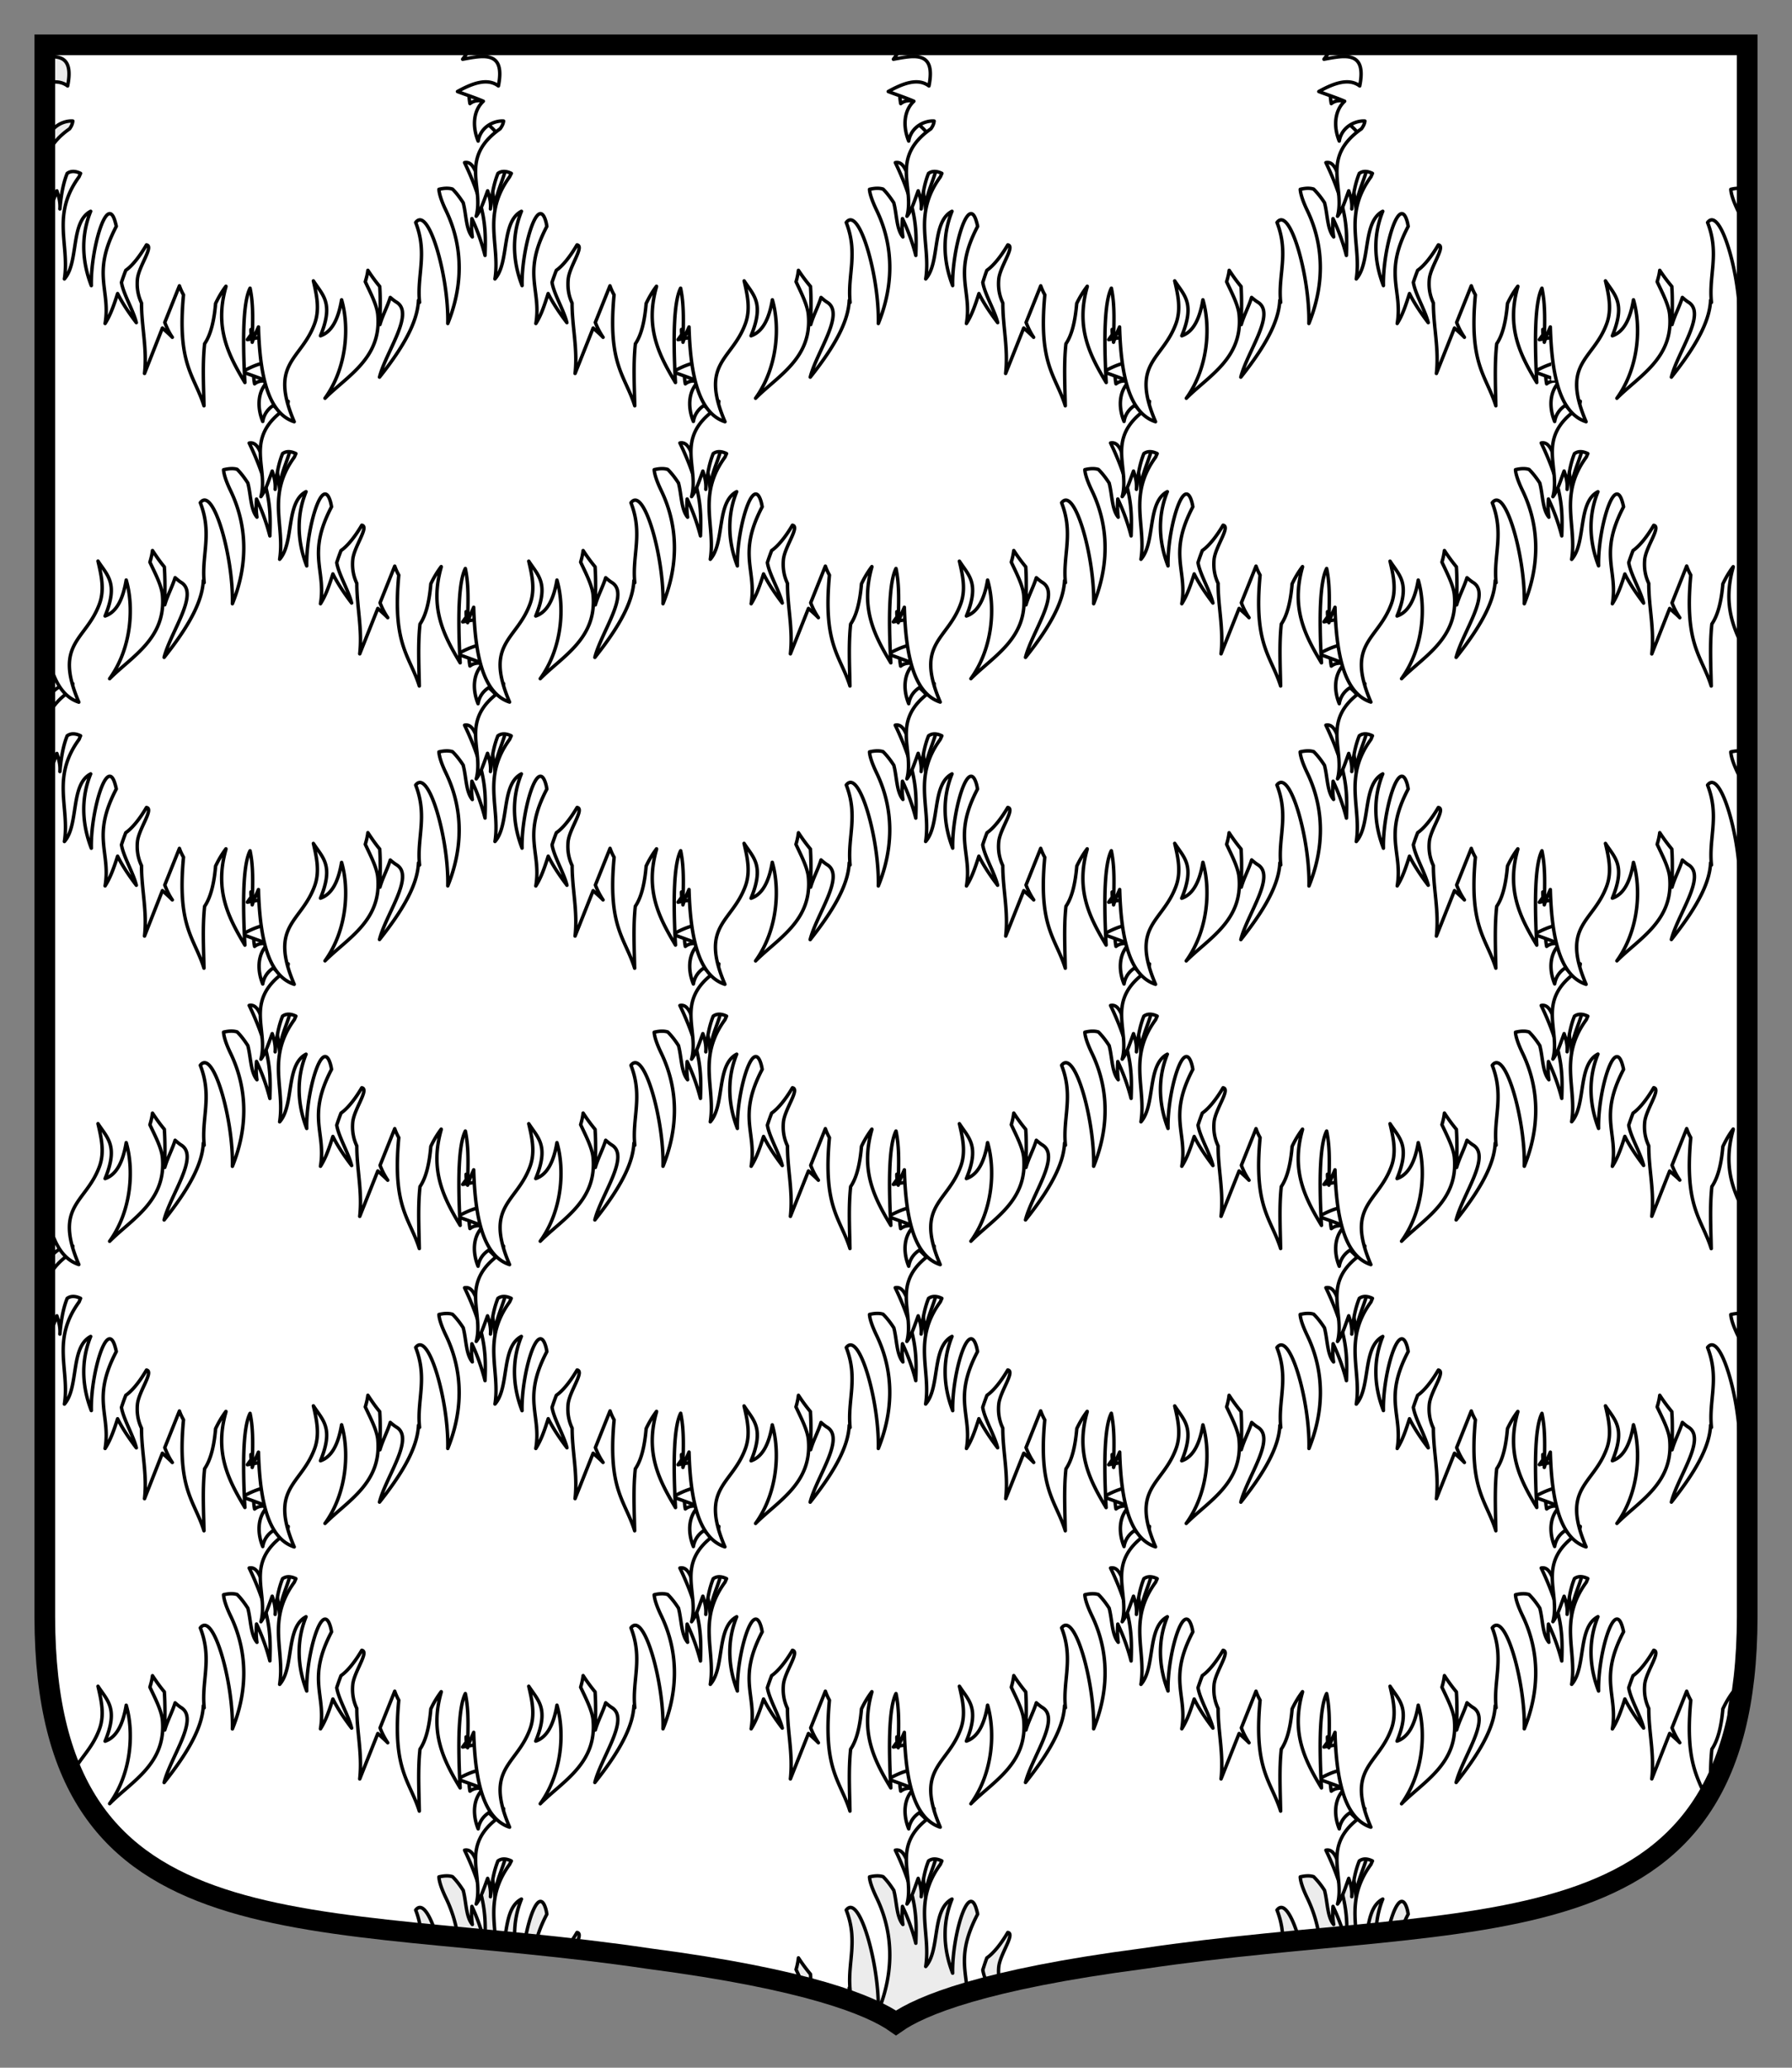 <svg xmlns="http://www.w3.org/2000/svg" width="260" height="300"><rect width="100%" height="100%" fill="#808080" stroke="none"/><path d="M253 6v228.108c-.08 50.152-38.942 42.306-87.676 49.565-23.066 3.018-32.224 6.794-35.824 9.327-3.6-2.533-12.758-6.309-35.824-9.327C44.942 276.414 6.08 284.26 6 234.108V6h247z" style="fill:#ececec;fill-opacity:1;stroke:#000;stroke-width:1.25;stroke-miterlimit:4;stroke-dasharray:none" transform="translate(.5 .5)"/><path d="M14.031 238.969c-3.77 1.499-5.693 4.075-6.437 7.281 3.196-.918 7.016-2.69 6.187 1.781-2.352-.438-4.405.114-6.219 1.375.283 1.219.613 2.383.97 3.5.67.388 1.073 1.18.968 2.656 7.475 18.666 26.44 22.006 51.094 24.47a11.906 11.906 0 0 0-.782-3.407c.92-1.21 2.066.643 3 3.625 1.016.099 2.092.183 3.126.281a19.29 19.29 0 0 0-1.75-5.687c-.641-1.332-.955-2.321-1-2.969v-.063c.824-.197 1.477-.186 1.968-.03.482.473 1.014 1.143 1.563 2 .005.007-.005.023 0 .03.434 1.64.376 3.799 1.312 4.907-.137-.904-.125-1.76-.062-2.625.646 1.355 1.234 2.952 1.75 4.812.053.005.103.026.156.031.107-3.242.081-6.646-2.969-13 1.718-.35 1.89 3.12 2.906 4.5-.366-1.44.035-2.871.063-4.312.754 1.918 1.229 4.202 1.5 7.094-.431-4.774 5.183-8.12-1.938-13.5-.276-.21-.488-.397-.718-.594.845-.43 1.913-.857 2.906-1.25-1.494-.87-2.902-1.309-3.938-.5-.247-1.3-.1-2.077.25-2.5 1.96-.5 5.536.762 6.126 4.125 1.646-3.888.893-7.861-2.532-9.375-.703-.311-1.836-.133-2.781.094a6.9 6.9 0 0 0-1.188-2.47c1.198-4.094.057-5.385-3.374-10.28H14.03zM67.125 251.5c.362.103.75.222 1.125.344-.603.17-1.094.344-1.094.344a4.952 4.952 0 0 1-.031-.688z" style="fill:#fff;fill-opacity:1;stroke:#000;stroke-width:.5;stroke-linejoin:round;stroke-miterlimit:4;stroke-dasharray:none" transform="translate(.5 .5)"/><path d="M76.531 238.969c-3.77 1.499-5.724 4.075-6.469 7.281 3.197-.918 7.017-2.69 6.188 1.781-2.514-.468-4.66.17-6.563 1.625H68.47c.225.088.465.265.719.469a15.578 15.578 0 0 0-2.563 2.844c3.055-.556 6.216-1.274 5.188 3.875-1.57-1.169-3.675-.476-5.938.781 1.248.471 2.599.911 3.75 1.406-1.403 1.302-1.656 3.57-.75 5.813.352-2.101 2.351-3.034 3.688-2.938-.043.355-.189.706-.5 1.125-5.992 4.23-2.342 8.489-3.47 12.719.689-.89 1.158-2.382 1.657-3.719.28.838.487 1.715.406 2.656.192-2.136.534-3.808 1.094-5.187.497-.35 1.126-.39 1.938 0-.082.176-.175.33-.25.5-3.009 4.115-2.283 7.575-2.032 11.094.426.04.822.083 1.25.125.425-2.483.593-5.203 2.5-6.188-.55 1.354-1.178 3.532-.937 6.344.474.047.898.077 1.375.125.679-4.262 2.206-8.066 3.094-5.031.075.26.114.514.156.75-.916 1.743-1.402 3.17-1.656 4.437 1.47.152 2.971.333 4.468.5.536-.648 1.07-1.438 1.563-2.281.653.12.155 1.183-.406 2.406 3.561.408 7.187.857 10.874 1.406 5.38.704 9.966 1.458 13.938 2.22-.06-.268-.094-.545-.156-.813.204.314.392.59.594.875 3.085.599 5.755 1.207 8.093 1.812-.36-.88-.794-1.748-1.156-2.531a9.91 9.91 0 0 0 .344-1.688 25.843 25.843 0 0 0 1.75 2.375c.049.706.057 1.41.062 2.125.397.107.781.206 1.156.313.108-.276.217-.572.313-.875.303.262.589.513.875.688.312.19.547.43.688.718.8.25 1.555.506 2.25.75.151-.627.256-1.213.28-1.75l.126.313c-.416-3.959 1.2-7.073-.563-11.594 1.892-2.49 4.815 7.93 4.656 14.656 3.226-7.989.972-13.898-.25-16.437-.64-1.332-.985-2.321-1.03-2.969-.002-.014 0-.049 0-.063.824-.197 1.477-.186 1.968-.03.482.473 1.014 1.143 1.563 2 .005.007-.005.023 0 .03.434 1.64.375 3.799 1.312 4.907-.137-.904-.125-1.76-.063-2.625a29.801 29.801 0 0 1 1.938 5.344c.12-3.4.237-6.821-2.969-13.5 1.718-.352 1.89 3.12 2.906 4.5-.366-1.441.035-2.872.063-4.313.754 1.918 1.197 4.202 1.469 7.094-.431-4.774 5.183-8.12-1.938-13.5-.276-.21-.488-.397-.719-.594.846-.43 1.914-.857 2.907-1.25-1.495-.87-2.87-1.309-3.906-.5-.248-1.3-.133-2.077.218-2.5 1.959-.5 5.567.762 6.156 4.125 1.647-3.888.862-7.861-2.562-9.375-.704-.311-1.836-.133-2.781.094a6.9 6.9 0 0 0-1.188-2.469c1.198-4.095.057-5.386-3.375-10.281H76.531zm53.094 12.531c.362.103.718.222 1.094.344-.603.17-1.063.344-1.063.344a4.954 4.954 0 0 1-.031-.688z" style="fill:#fff;fill-opacity:1;stroke:#000;stroke-width:.5;stroke-linejoin:round;stroke-miterlimit:4;stroke-dasharray:none" transform="translate(.5 .5)"/><path d="M139 238.969c-3.77 1.499-5.693 4.075-6.438 7.281 3.197-.918 7.017-2.69 6.188 1.781-2.514-.468-4.692.17-6.594 1.625h-1.219c.226.088.466.265.72.469-.908.783-1.735 1.714-2.532 2.844 3.055-.556 6.185-1.274 5.156 3.875-1.568-1.169-3.643-.476-5.906.781 1.248.471 2.568.911 3.719 1.406-1.403 1.302-1.656 3.57-.75 5.813.351-2.101 2.351-3.034 3.687-2.938-.042.355-.157.706-.469 1.125-5.991 4.23-2.34 8.489-3.468 12.719.688-.89 1.126-2.382 1.625-3.719.28.838.518 1.715.437 2.656.192-2.136.502-3.808 1.063-5.187.497-.35 1.126-.39 1.937 0-.081.176-.143.33-.219.5-4.057 5.551-1.34 9.866-2.125 14.813 2.132-2.407.826-8.24 3.813-9.782-.812 1.998-1.82 5.786.094 10.75-.116-5.135 2.244-13.39 3.437-9.312a7.3 7.3 0 0 1 .188.75c-2.916 5.552-1.685 8.084-1.5 11.406.4-.118.823-.256 1.25-.375.146-.425.299-.846.437-1.281.16.32.328.647.531 1 .273-.073.561-.146.844-.219-.374-.871-.7-1.725-.812-2.438.192-.593.373-1.186.593-1.75.95-.65 2.082-2.065 3.032-3.687 1.119.206-1.145 3.137-1.313 5.031a6.57 6.57 0 0 0 .219 2.406c1.75-.421 3.664-.8 5.781-1.218l.094-.281c.028.078.065.143.094.218 4.138-.811 8.995-1.595 14.718-2.344 7.029-1.046 13.782-1.768 20.313-2.406.008-1.428-.178-2.948-.844-4.656.998-1.313 2.284.977 3.25 4.406.987-.094 1.934-.189 2.906-.281-.34-2.652-1.19-4.68-1.78-5.906-.641-1.332-.956-2.321-1-2.969-.002-.014 0-.049 0-.063.824-.197 1.446-.186 1.937-.03a11.63 11.63 0 0 1 1.593 2c.005.007-.005.023 0 .03.435 1.64.376 3.799 1.313 4.907a11.645 11.645 0 0 1-.094-2.625 29.139 29.139 0 0 1 1.656 4.312l.344-.031c.074-3.079-.157-6.45-3.031-12.437 1.718-.352 1.89 3.12 2.906 4.5-.366-1.441.035-2.872.063-4.313.754 1.918 1.197 4.202 1.469 7.094-.431-4.774 5.214-8.12-1.907-13.5-.276-.21-.488-.397-.719-.594.846-.43 1.914-.857 2.907-1.25-1.495-.87-2.902-1.309-3.938-.5-.248-1.3-.132-2.077.219-2.5 1.959-.5 5.567.762 6.156 4.125 1.647-3.888.893-7.861-2.531-9.375-.704-.311-1.836-.133-2.781.094a6.9 6.9 0 0 0-1.188-2.469c1.198-4.095.057-5.386-3.375-10.281H139zm53.094 12.531c.362.103.75.222 1.125.344-.603.17-1.094.344-1.094.344a4.954 4.954 0 0 1-.031-.688z" style="fill:#fff;fill-opacity:1;stroke:#000;stroke-width:.5;stroke-linejoin:round;stroke-miterlimit:4;stroke-dasharray:none" transform="translate(.5 .5)"/><path d="M201.5 238.969c-3.77 1.499-5.725 4.075-6.469 7.281 3.197-.918 7.017-2.69 6.188 1.781-2.514-.468-4.66.17-6.563 1.625h-1.219c.226.088.466.265.72.469a15.578 15.578 0 0 0-2.563 2.844c3.055-.556 6.216-1.274 5.187 3.875-1.568-1.169-3.674-.476-5.937.781 1.248.471 2.599.911 3.75 1.406-1.403 1.302-1.688 3.57-.781 5.813.351-2.101 2.382-3.034 3.718-2.938-.042.355-.188.706-.5 1.125-5.991 4.23-2.34 8.489-3.469 12.719.688-.89 1.127-2.382 1.625-3.719.28.838.52 1.715.438 2.656.191-2.136.533-3.808 1.094-5.187.497-.35 1.095-.39 1.906 0-.082.176-.143.33-.219.5-2.767 3.786-2.4 6.99-2.125 10.219.497-.049 1.04-.076 1.531-.125.337-2.13.693-4.226 2.313-5.063-.452 1.113-.934 2.789-.969 4.906.58-.058 1.146-.127 1.719-.187.765-3.443 2.018-5.891 2.781-3.281.076.26.115.514.156.75a19.66 19.66 0 0 0-1.03 2.344c27.863-3.047 47.56-8.427 49.968-38.97-.35-.502-.675-.983-1.125-1.624H201.5z" style="fill:#fff;fill-opacity:1;stroke:#000;stroke-width:.5;stroke-linejoin:round;stroke-miterlimit:4;stroke-dasharray:none" transform="translate(.5 .5)"/><path d="M-107.113 66.237a18.853 19.187 0 1 1-37.707 0 18.853 19.187 0 1 1 37.707 0z" transform="translate(163.339 162.004)" style="fill:#fff;stroke:none"/><path d="M6 198.031v36.063c.015 9.51 1.425 16.944 4.031 22.781.88-2.145 2.823-3.543 3.906-6.531.75-2.066.262-4.122-.218-6.188 1.372 2.113 2.975 3.212 1.031 7.969 1.7-.578 2.602-2.513 3.063-5.219 1.095 3.763.871 9.701-2.407 14.281 3.242-3.257 8.24-5.828 7.656-12.125-.133-1.44-1.132-3.308-1.812-4.78.163-.54.304-1.067.375-1.657.562.854 1.13 1.643 1.719 2.344.126 1.813.094 3.68.062 5.531.44-1.471 1.045-2.504 1.5-3.938.304.262.59.513.875.688 2.678 1.637-1.557 7.216-2.468 10.875 4.296-5.38 5.571-8.681 5.687-11.156l.125.312c-.415-3.958 1.2-7.072-.563-11.594 1.892-2.489 4.815 7.93 4.657 14.657 3.226-7.99.94-13.899-.282-16.438-.64-1.332-.954-2.352-1-3v-.031c.825-.198 1.478-.186 1.97-.031.481.473 1.013 1.144 1.562 2 .005.008-.005.023 0 .031.434 1.64.376 3.798 1.312 4.906-.137-.904-.125-1.79-.062-2.656a29.801 29.801 0 0 1 1.937 5.344c.12-3.4.206-6.79-3-13.469 1.718-.351 1.92 3.12 2.938 4.5-.367-1.44.034-2.872.062-4.312.755 1.917 1.198 4.201 1.469 7.093-.431-4.774 5.183-8.15-1.938-13.531-.276-.209-.488-.366-.718-.562.845-.43 1.913-.858 2.906-1.25-1.494-.87-2.902-1.31-3.938-.5-.247-1.3-.1-2.078.25-2.5 1.96-.5 5.567.73 6.157 4.093 1.646-3.888.862-7.83-2.563-9.343-.703-.312-1.836-.134-2.781.093a6.9 6.9 0 0 0-1.188-2.469c1.198-4.094.057-5.385-3.374-10.28H6zm29.906 12.5c.362.103.719.222 1.094.344-.603.17-1.063.344-1.063.344a4.952 4.952 0 0 1-.03-.688z" style="fill:#fff;fill-opacity:1;stroke:#000;stroke-width:.5;stroke-linejoin:round;stroke-miterlimit:4;stroke-dasharray:none" transform="translate(.5 .5)"/><path d="M-107.113 66.237a18.853 19.187 0 1 1-37.707 0 18.853 19.187 0 1 1 37.707 0z" transform="translate(224.07 160.336)" style="fill:#fff;stroke:none"/><path d="M45.28 198.018c-3.77 1.499-5.705 4.066-6.45 7.272 3.198-.918 7.017-2.688 6.188 1.784-2.514-.468-4.678.192-6.58 1.646h-1.211c.225.088.466.242.72.446a15.57 15.57 0 0 0-2.553 2.847c3.055-.556 6.2-1.272 5.172 3.876-1.569-1.168-3.662-.467-5.925.79 1.248.47 2.58.91 3.732 1.406-1.403 1.301-1.66 3.555-.753 5.797.351-2.102 2.363-3.013 3.699-2.916-.042.354-.18.713-.491 1.132-5.992 4.23-2.343 8.461-3.47 12.692.688-.891 1.138-2.368 1.637-3.705.28.837.506 1.7.425 2.641.191-2.137.52-3.8 1.08-5.18.498-.35 1.12-.39 1.932 0-.082.177-.154.346-.23.515-4.057 5.552-1.342 9.872-2.127 14.819 2.131-2.407.843-8.269 3.83-9.81-.812 1.997-1.815 5.806.098 10.77-.115-5.135 2.245-13.408 3.438-9.33.076.26.121.519.163.755-3.633 6.918-.776 9.156-1.604 14.063.796-1.238 1.306-2.768 1.8-4.322.582 1.17 1.443 2.547 2.718 4.22-.42-1.765-1.897-4.184-2.16-5.866.192-.594.4-1.186.621-1.75.95-.65 2.062-2.048 3.012-3.67 1.119.206-1.142 3.114-1.31 5.008-.12 1.361.138 2.475.59 3.43-.004 3.463.823 6.602.425 10.222l2.62-6.586c.493.45 1.002.877 1.44 1.338a10.604 10.604 0 0 1-1.113-2.16l2.128-5.318c.173.493.368.914.589 1.304-.954 10.159 1.598 11.685 2.979 16.087-.054-3.006-.217-6.066.098-8.987.894-1.305 1.361-3.354 1.571-5.831a14.19 14.19 0 0 1 1.506-2.504v.069c-1.713 6.003.422 10.006 2.75 13.892-.372-6.846-.21-11.8.753-13.687.537 2.515.373 5.198.328 7.855.252-.843.577-1.525.883-2.23.204 7.1 1.416 12.527 5.206 13.756-3.7-8.64 1.033-8.902 2.979-14.27.749-2.066.283-4.108-.197-6.174 1.373 2.113 2.96 3.2 1.015 7.958 1.7-.578 2.617-2.508 3.077-5.214 1.096 3.762.856 9.724-2.422 14.304 3.241-3.257 8.243-5.847 7.66-12.143-.133-1.44-1.12-3.295-1.8-4.768.163-.54.288-1.09.36-1.68a25.632 25.632 0 0 0 1.735 2.366c.126 1.813.064 3.671.033 5.523.44-1.471 1.05-2.512 1.505-3.945.304.262.598.511.884.686 2.678 1.637-1.543 7.214-2.455 10.874 4.296-5.38 5.548-8.673 5.663-11.148l.131.308c-.415-3.958 1.206-7.072-.556-11.594 1.891-2.489 4.807 7.92 4.649 14.647 3.226-7.989.959-13.891-.262-16.43-.641-1.332-.97-2.337-1.015-2.984v-.035c.824-.198 1.473-.19 1.964-.034.482.473 1.023 1.134 1.571 1.99.005.007-.005.026 0 .034.435 1.64.373 3.797 1.31 4.905-.137-.904-.128-1.776-.066-2.641a29.914 29.914 0 0 1 1.932 5.35c.12-3.398.227-6.8-2.98-13.48 1.718-.351 1.897 3.114 2.914 4.494-.366-1.44.038-2.882.066-4.322.754 1.918 1.202 4.208 1.473 7.1-.431-4.774 5.189-8.134-1.931-13.515-.277-.209-.49-.386-.72-.583.844-.43 1.92-.842 2.913-1.235-1.494-.87-2.893-1.323-3.929-.514-.247-1.3-.122-2.082.23-2.504 1.958-.5 5.565.753 6.154 4.116 1.647-3.888.87-7.85-2.553-9.364-.704-.312-1.837-.124-2.783.102a6.886 6.886 0 0 0-1.178-2.47c1.197-4.094.051-5.394-3.38-10.29H45.28zm53.099 12.52c.362.104.738.222 1.113.343-.603.17-1.08.343-1.08.343a4.924 4.924 0 0 1-.033-.686z" style="fill:#fff;fill-opacity:1;stroke:#000;stroke-width:.5;stroke-linejoin:round;stroke-miterlimit:4;stroke-dasharray:none" transform="translate(.5 .5)"/><path d="M-107.113 66.237a18.853 19.187 0 1 1-37.707 0 18.853 19.187 0 1 1 37.707 0z" transform="translate(288.805 159.335)" style="fill:#fff;stroke:none"/><path d="M107.763 198.018c-3.77 1.499-5.705 4.066-6.45 7.272 3.197-.918 7.017-2.688 6.188 1.784-2.514-.468-4.678.192-6.58 1.646h-1.212c.226.088.467.242.72.446a15.57 15.57 0 0 0-2.553 2.847c3.055-.556 6.2-1.272 5.172 3.876-1.568-1.168-3.662-.467-5.925.79 1.248.47 2.581.91 3.732 1.406-1.403 1.301-1.659 3.555-.753 5.797.352-2.102 2.363-3.013 3.7-2.916-.043.354-.18.713-.492 1.132-5.991 4.23-2.342 8.461-3.47 12.692.688-.891 1.138-2.368 1.637-3.705.28.837.507 1.7.426 2.641.191-2.137.52-3.8 1.08-5.18.497-.35 1.12-.39 1.931 0-.081.177-.153.346-.229.515-4.058 5.552-1.343 9.872-2.128 14.819 2.132-2.407.843-8.269 3.83-9.81-.811 1.997-1.814 5.806.099 10.77-.116-5.135 2.244-13.408 3.437-9.33.076.26.122.519.164.755-3.633 6.918-.776 9.156-1.604 14.063.796-1.238 1.306-2.768 1.8-4.322.581 1.17 1.443 2.547 2.717 4.22-.42-1.765-1.897-4.184-2.16-5.866.192-.594.401-1.186.622-1.75.949-.65 2.062-2.048 3.012-3.67 1.119.206-1.143 3.114-1.31 5.008-.12 1.361.137 2.475.59 3.43-.005 3.463.823 6.602.425 10.222l2.619-6.586c.493.45 1.003.877 1.44 1.338a10.604 10.604 0 0 1-1.113-2.16l2.128-5.318c.174.493.369.914.59 1.304-.955 10.159 1.597 11.685 2.978 16.087-.054-3.006-.217-6.066.099-8.987.893-1.305 1.36-3.354 1.571-5.831a14.19 14.19 0 0 1 1.506-2.504v.069c-1.713 6.003.421 10.006 2.75 13.892-.373-6.846-.21-11.8.753-13.687.536 2.515.373 5.198.327 7.855.253-.843.577-1.525.884-2.23.203 7.1 1.416 12.527 5.205 13.756-3.699-8.64 1.033-8.902 2.98-14.27.748-2.066.283-4.108-.197-6.174 1.372 2.113 2.959 3.2 1.015 7.958 1.7-.578 2.617-2.508 3.077-5.214 1.095 3.762.855 9.724-2.423 14.304 3.242-3.257 8.244-5.847 7.66-12.143-.133-1.44-1.12-3.295-1.8-4.768.163-.54.289-1.09.36-1.68a25.632 25.632 0 0 0 1.735 2.366c.127 1.813.065 3.671.033 5.523.44-1.471 1.05-2.512 1.506-3.945.303.262.598.511.884.686 2.678 1.637-1.544 7.214-2.455 10.874 4.296-5.38 5.547-8.673 5.663-11.148l.13.308c-.414-3.958 1.206-7.072-.556-11.594 1.892-2.489 4.808 7.92 4.649 14.647 3.226-7.989.96-13.891-.262-16.43-.64-1.332-.97-2.337-1.015-2.984v-.035c.825-.198 1.473-.19 1.964-.034.482.473 1.023 1.134 1.572 1.99.005.007-.005.026 0 .034.434 1.64.373 3.797 1.31 4.905-.138-.904-.129-1.776-.066-2.641a29.914 29.914 0 0 1 1.931 5.35c.12-3.398.227-6.8-2.979-13.48 1.718-.351 1.897 3.114 2.914 4.494-.367-1.44.037-2.882.065-4.322.755 1.918 1.202 4.208 1.473 7.1-.43-4.774 5.19-8.134-1.931-13.515-.277-.209-.49-.386-.72-.583.845-.43 1.92-.842 2.913-1.235-1.494-.87-2.892-1.323-3.928-.514-.248-1.3-.122-2.082.23-2.504 1.958-.5 5.564.753 6.154 4.116 1.646-3.888.87-7.85-2.554-9.364-.704-.312-1.837-.124-2.782.102a6.886 6.886 0 0 0-1.179-2.47c1.198-4.094.052-5.394-3.38-10.29h-50.144zm53.098 12.52c.363.104.738.222 1.114.343-.604.17-1.08.343-1.08.343a4.926 4.926 0 0 1-.033-.686z" style="fill:#fff;fill-opacity:1;stroke:#000;stroke-width:.5;stroke-linejoin:round;stroke-miterlimit:4;stroke-dasharray:none" transform="translate(.5 .5)"/><path d="M-107.113 66.237a18.853 19.187 0 1 1-37.707 0 18.853 19.187 0 1 1 37.707 0z" transform="translate(351.204 159.335)" style="fill:#fff;stroke:none"/><path d="M170.245 198.018c-3.77 1.499-5.705 4.066-6.449 7.272 3.197-.918 7.016-2.688 6.187 1.784-2.513-.468-4.678.192-6.58 1.646h-1.211c.225.088.467.242.72.446a15.57 15.57 0 0 0-2.553 2.847c3.055-.556 6.2-1.272 5.172 3.876-1.569-1.168-3.662-.467-5.925.79 1.248.47 2.58.91 3.732 1.406-1.403 1.301-1.66 3.555-.753 5.797.351-2.102 2.363-3.013 3.699-2.916-.042.354-.18.713-.491 1.132-5.992 4.23-2.342 8.461-3.47 12.692.688-.891 1.138-2.368 1.637-3.705.28.837.506 1.7.425 2.641.192-2.137.52-3.8 1.08-5.18.498-.35 1.12-.39 1.932 0-.081.177-.154.346-.23.515-4.057 5.552-1.342 9.872-2.127 14.819 2.131-2.407.843-8.269 3.83-9.81-.812 1.997-1.815 5.806.098 10.77-.115-5.135 2.245-13.408 3.438-9.33.076.26.122.519.163.755-3.632 6.918-.776 9.156-1.604 14.063.796-1.238 1.306-2.768 1.8-4.322.582 1.17 1.443 2.547 2.718 4.22-.42-1.765-1.897-4.184-2.16-5.866.192-.594.4-1.186.621-1.75.95-.65 2.062-2.048 3.012-3.67 1.12.206-1.142 3.114-1.31 5.008-.12 1.361.138 2.475.59 3.43-.004 3.463.824 6.602.426 10.222l2.619-6.586c.493.45 1.002.877 1.44 1.338a10.604 10.604 0 0 1-1.113-2.16l2.128-5.318c.173.493.368.914.589 1.304-.954 10.159 1.598 11.685 2.98 16.087-.055-3.006-.218-6.066.097-8.987.894-1.305 1.361-3.354 1.572-5.831a14.19 14.19 0 0 1 1.505-2.504v.069c-1.713 6.003.422 10.006 2.75 13.892-.372-6.846-.21-11.8.753-13.687.537 2.515.373 5.198.328 7.855.252-.843.577-1.525.884-2.23.203 7.1 1.416 12.527 5.205 13.756-3.7-8.64 1.033-8.902 2.979-14.27.749-2.066.283-4.108-.197-6.174 1.373 2.113 2.96 3.2 1.015 7.958 1.7-.578 2.617-2.508 3.077-5.214 1.096 3.762.856 9.724-2.422 14.304 3.242-3.257 8.243-5.847 7.66-12.143-.133-1.44-1.12-3.295-1.8-4.768.163-.54.288-1.09.36-1.68a25.632 25.632 0 0 0 1.735 2.366c.126 1.813.065 3.671.033 5.523.44-1.471 1.05-2.512 1.505-3.945.304.262.598.511.884.686 2.679 1.637-1.543 7.214-2.455 10.874 4.296-5.38 5.548-8.673 5.664-11.148l.13.308c-.415-3.958 1.206-7.072-.556-11.594 1.891-2.489 4.807 7.92 4.649 14.647 3.226-7.989.96-13.891-.262-16.43-.64-1.332-.97-2.337-1.015-2.984v-.035c.824-.198 1.473-.19 1.964-.034.482.473 1.023 1.134 1.571 1.99.005.007-.005.026 0 .034.435 1.64.373 3.797 1.31 4.905-.137-.904-.128-1.776-.066-2.641a29.914 29.914 0 0 1 1.932 5.35c.12-3.398.227-6.8-2.98-13.48 1.719-.351 1.897 3.114 2.914 4.494-.366-1.44.038-2.882.066-4.322.754 1.918 1.202 4.208 1.473 7.1-.43-4.774 5.189-8.134-1.931-13.515-.277-.209-.49-.386-.72-.583.844-.43 1.92-.842 2.913-1.235-1.494-.87-2.893-1.323-3.928-.514-.248-1.3-.123-2.082.229-2.504 1.958-.5 5.565.753 6.154 4.116 1.647-3.888.871-7.85-2.553-9.364-.704-.312-1.837-.124-2.783.102a6.886 6.886 0 0 0-1.178-2.47c1.197-4.094.051-5.394-3.38-10.29h-50.145zm53.1 12.52c.361.104.737.222 1.112.343-.603.17-1.08.343-1.08.343a4.926 4.926 0 0 1-.033-.686z" style="fill:#fff;fill-opacity:1;stroke:#000;stroke-width:.5;stroke-linejoin:round;stroke-miterlimit:4;stroke-dasharray:none" transform="translate(.5 .5)"/><path d="M232.719 198.031c-3.77 1.5-5.694 4.044-6.438 7.25 3.197-.917 7.017-2.69 6.188 1.781-2.514-.467-4.692.202-6.594 1.657h-1.188c.226.087.466.233.72.437a15.578 15.578 0 0 0-2.563 2.844c3.055-.556 6.184-1.274 5.156 3.875-1.569-1.169-3.643-.444-5.906.813 1.248.471 2.567.91 3.719 1.406-1.403 1.301-1.657 3.54-.75 5.781.351-2.101 2.382-3.003 3.718-2.906-.042.354-.188.705-.5 1.125-5.991 4.23-2.34 8.457-3.469 12.687.688-.89 1.127-2.35 1.625-3.687.28.837.52 1.683.438 2.625.191-2.137.502-3.809 1.063-5.188.497-.35 1.126-.39 1.937 0-.082.176-.143.362-.219.531-4.058 5.552-1.34 9.867-2.125 14.813 2.132-2.407.826-8.27 3.813-9.813-.812 1.999-1.82 5.818.093 10.782-.115-5.136 2.245-13.422 3.438-9.344a7.3 7.3 0 0 1 .187.75c-3.632 6.918-.797 9.186-1.625 14.094.796-1.239 1.318-2.79 1.813-4.344.581 1.17 1.444 2.546 2.719 4.219-.42-1.765-1.893-4.162-2.157-5.844.193-.593.405-1.186.625-1.75.95-.65 2.05-2.066 3-3.688 1.12.206-1.145 3.107-1.312 5-.12 1.362.142 2.482.594 3.438-.004 3.463.835 6.599.437 10.219L241.75 251c.493.45 1.031.883 1.469 1.344a10.622 10.622 0 0 1-1.125-2.156l2.125-5.313c.173.493.373.923.594 1.313-.814 8.658.898 11.044 2.28 14.28.214-.352.424-.695.626-1.062-.046-2.067-.06-4.12.156-6.125.894-1.305 1.383-3.367 1.594-5.844.41-.856.883-1.69 1.5-2.5V245c-.788 2.76-.764 5.088-.281 7.188 1.495-4.996 2.3-10.965 2.312-18.094V198.03h-20.281z" style="fill:#fff;fill-opacity:1;stroke:#000;stroke-width:.5;stroke-linejoin:round;stroke-miterlimit:4;stroke-dasharray:none" transform="translate(.5 .5)"/><path d="M-107.113 66.237a18.853 19.187 0 1 1-37.707 0 18.853 19.187 0 1 1 37.707 0z" transform="translate(194.372 128.302)" style="fill:#fff;stroke:none"/><path style="fill:#fff;fill-opacity:1;stroke:none" d="M6.34 183.861h27.696v30.699H6.34z" transform="translate(.5 .5)"/><path d="M14.031 157.344c-3.77 1.499-5.693 4.075-6.437 7.281 3.196-.918 7.016-2.69 6.187 1.781-2.513-.468-4.691.202-6.594 1.656H6c.225.088.465.234.719.438-.238.205-.49.43-.719.656v1.875c2.316-.293 4.13.095 3.313 4.188-.942-.702-2.07-.706-3.313-.344v2.094c.383.145.769.284 1.125.437-.563.522-.932 1.203-1.125 1.969v2.563c.088.42.203.855.375 1.28.352-2.1 2.351-3.033 3.688-2.937a2.323 2.323 0 0 1-.47 1.156c-5.991 4.23-2.34 8.458-3.468 12.688.688-.89 1.126-2.382 1.625-3.719.28.838.519 1.715.438 2.656.19-2.136.502-3.808 1.062-5.187.497-.35 1.126-.39 1.938 0-.082.176-.144.362-.22.531-4.057 5.552-1.34 9.867-2.124 14.813 2.131-2.407.825-8.27 3.812-9.813-.812 1.998-1.82 5.786.094 10.75-.116-5.135 2.244-13.39 3.438-9.312.075.26.145.514.187.75-3.633 6.918-.797 9.155-1.625 14.062.796-1.238 1.318-2.758 1.813-4.312.58 1.17 1.444 2.546 2.718 4.219-.42-1.765-1.893-4.193-2.156-5.875a31.28 31.28 0 0 1 .625-1.75c.949-.65 2.05-2.035 3-3.657 1.119.206-1.145 3.106-1.313 5-.12 1.361.142 2.482.594 3.438-.004 3.463.836 6.598.438 10.219l2.593-6.594c.494.449 1 .883 1.438 1.344-.467-.684-.803-1.408-1.094-2.157l2.125-5.312c.174.493.373.891.594 1.281-.954 10.16 1.588 11.692 2.969 16.094-.054-3.007-.222-6.08.093-9 .894-1.305 1.384-3.336 1.594-5.813.411-.856.883-1.69 1.5-2.5v.063c-1.713 6.003.422 9.989 2.75 13.875-.372-6.846-.212-11.77.75-13.656.537 2.514.358 5.186.313 7.843.252-.843.6-1.514.906-2.219.203 7.1 1.398 12.521 5.188 13.75-3.7-8.64 1.022-8.913 2.968-14.28.75-2.067.293-4.122-.187-6.188 1.372 2.113 2.975 3.211 1.031 7.969 1.7-.579 2.602-2.513 3.063-5.22 1.095 3.763.871 9.733-2.407 14.313 3.242-3.257 8.24-5.86 7.657-12.156-.134-1.44-1.133-3.277-1.813-4.75.163-.54.304-1.098.375-1.688.562.854 1.13 1.675 1.719 2.375.126 1.814.063 3.68.031 5.532.44-1.471 1.045-2.536 1.5-3.969.303.262.62.513.906.688 2.678 1.637-1.557 7.215-2.468 10.875 4.296-5.38 5.54-8.682 5.656-11.157l.156.313c-.415-3.959 1.2-7.073-.563-11.594 1.892-2.49 4.815 7.93 4.657 14.656 3.226-7.989.94-13.898-.281-16.437-.641-1.332-.955-2.321-1-2.969v-.031c.824-.198 1.477-.187 1.968-.031.482.473 1.014 1.113 1.563 1.968.005.008-.005.024 0 .032.434 1.64.376 3.798 1.312 4.906-.137-.904-.125-1.76-.062-2.625.708 1.487 1.358 3.242 1.906 5.344.12-3.4.237-6.79-2.969-13.47 1.718-.35 1.89 3.09 2.906 4.47-.366-1.441.035-2.872.063-4.313.754 1.918 1.229 4.202 1.5 7.094-.431-4.774 5.183-8.12-1.938-13.5-.276-.21-.488-.397-.718-.594.845-.43 1.913-.826 2.906-1.219-1.494-.87-2.902-1.34-3.938-.531-.247-1.3-.1-2.077.25-2.5 1.96-.5 5.536.762 6.126 4.125 1.646-3.888.893-7.861-2.532-9.375-.703-.311-1.836-.133-2.781.094a6.9 6.9 0 0 0-1.188-2.469c1.198-4.095.057-5.386-3.374-10.281H14.03zm53.094 12.531c.362.103.75.222 1.125.344-.603.17-1.094.344-1.094.344a4.952 4.952 0 0 1-.031-.688z" style="fill:#fff;fill-opacity:1;stroke:#000;stroke-width:.5;stroke-linejoin:round;stroke-miterlimit:4;stroke-dasharray:none" transform="translate(.5 .5)"/><path d="M-107.113 66.237a18.853 19.187 0 1 1-37.707 0 18.853 19.187 0 1 1 37.707 0z" transform="translate(258.773 128.302)" style="fill:#fff;stroke:none"/><path d="M76.521 157.348c-3.77 1.5-5.705 4.066-6.449 7.272 3.197-.917 7.016-2.688 6.187 1.784-2.513-.468-4.678.192-6.58 1.646h-1.21c.224.088.466.242.72.446a15.57 15.57 0 0 0-2.554 2.847c3.055-.556 6.2-1.272 5.172 3.877-1.568-1.17-3.662-.468-5.925.788 1.248.472 2.58.912 3.732 1.407-1.403 1.301-1.66 3.555-.753 5.797.351-2.101 2.363-3.013 3.7-2.916-.043.354-.18.713-.492 1.132-5.992 4.23-2.342 8.462-3.47 12.692.688-.89 1.138-2.368 1.637-3.705.28.837.507 1.7.425 2.641.192-2.137.52-3.8 1.08-5.18.498-.349 1.12-.39 1.932 0-.081.177-.154.346-.229.515-4.058 5.552-1.343 9.873-2.128 14.819 2.132-2.407.843-8.269 3.83-9.81-.811 1.997-1.815 5.806.099 10.77-.116-5.135 2.244-13.408 3.437-9.33.076.26.122.519.164.755-3.633 6.918-.776 9.156-1.605 14.063.796-1.238 1.306-2.768 1.801-4.322.581 1.17 1.443 2.547 2.717 4.22-.42-1.765-1.897-4.184-2.16-5.866.192-.594.4-1.186.622-1.75.949-.65 2.061-2.048 3.011-3.67 1.12.206-1.142 3.114-1.31 5.008-.12 1.362.138 2.475.59 3.43-.004 3.463.824 6.602.426 10.222l2.619-6.586c.493.45 1.002.878 1.44 1.338a10.604 10.604 0 0 1-1.113-2.16l2.128-5.318c.174.493.369.914.59 1.304-.955 10.16 1.597 11.685 2.978 16.087-.054-3.006-.217-6.066.098-8.987.894-1.305 1.361-3.354 1.572-5.83a14.19 14.19 0 0 1 1.506-2.505v.069c-1.713 6.003.421 10.006 2.75 13.892-.373-6.846-.21-11.8.752-13.687.537 2.515.373 5.199.328 7.856.252-.844.577-1.526.884-2.23.203 7.1 1.416 12.526 5.205 13.755-3.7-8.64 1.033-8.902 2.979-14.27.749-2.066.284-4.108-.197-6.174 1.373 2.113 2.96 3.2 1.015 7.958 1.7-.578 2.618-2.508 3.078-5.214 1.095 3.763.855 9.724-2.423 14.304 3.242-3.257 8.243-5.847 7.66-12.143-.133-1.44-1.12-3.295-1.8-4.768.163-.54.289-1.09.36-1.68a25.631 25.631 0 0 0 1.735 2.366c.126 1.813.065 3.671.033 5.523.44-1.471 1.05-2.512 1.506-3.945.303.262.598.511.884.686 2.678 1.637-1.544 7.214-2.456 10.874 4.296-5.38 5.548-8.673 5.664-11.148l.13.309c-.415-3.959 1.206-7.073-.556-11.594 1.892-2.49 4.807 7.92 4.649 14.646 3.226-7.989.96-13.891-.262-16.43-.64-1.332-.97-2.337-1.015-2.984v-.035c.825-.197 1.473-.19 1.964-.034.482.473 1.023 1.134 1.572 1.99.005.008-.005.026 0 .034.434 1.64.372 3.797 1.309 4.905-.137-.904-.128-1.776-.065-2.641a29.913 29.913 0 0 1 1.931 5.35c.12-3.398.227-6.8-2.98-13.48 1.719-.35 1.897 3.114 2.915 4.494-.367-1.44.037-2.882.065-4.322.754 1.918 1.202 4.208 1.473 7.1-.43-4.774 5.19-8.134-1.931-13.515-.277-.209-.49-.386-.72-.583.845-.43 1.92-.842 2.913-1.235-1.494-.87-2.893-1.323-3.928-.514-.248-1.3-.123-2.081.229-2.504 1.958-.5 5.565.753 6.154 4.116 1.647-3.888.871-7.85-2.553-9.364-.704-.311-1.837-.124-2.783.103a6.886 6.886 0 0 0-1.178-2.47c1.197-4.095.051-5.395-3.38-10.29H76.52zm53.1 12.52c.361.104.737.222 1.112.343-.603.17-1.08.343-1.08.343a4.926 4.926 0 0 1-.033-.686z" style="fill:#fff;fill-opacity:1;stroke:#000;stroke-width:.5;stroke-linejoin:round;stroke-miterlimit:4;stroke-dasharray:none" transform="translate(.5 .5)"/><path d="M-107.113 66.237a18.853 19.187 0 1 1-37.707 0 18.853 19.187 0 1 1 37.707 0z" transform="translate(319.504 127.3)" style="fill:#fff;stroke:none"/><path d="M139.004 157.348c-3.77 1.5-5.705 4.066-6.45 7.272 3.197-.917 7.017-2.688 6.188 1.784-2.514-.468-4.678.192-6.58 1.646h-1.211c.225.088.466.242.72.446a15.57 15.57 0 0 0-2.554 2.847c3.055-.556 6.201-1.272 5.173 3.877-1.569-1.17-3.663-.468-5.926.788 1.248.472 2.581.912 3.732 1.407-1.403 1.301-1.659 3.555-.753 5.797.352-2.101 2.364-3.013 3.7-2.916-.042.354-.18.713-.491 1.132-5.992 4.23-2.343 8.462-3.47 12.692.688-.89 1.138-2.368 1.636-3.705.28.837.507 1.7.426 2.641.191-2.137.52-3.8 1.08-5.18.498-.349 1.12-.39 1.932 0-.082.177-.154.346-.23.515-4.057 5.552-1.342 9.873-2.127 14.819 2.131-2.407.843-8.269 3.83-9.81-.812 1.997-1.815 5.806.098 10.77-.116-5.135 2.244-13.408 3.437-9.33.076.26.122.519.164.755-3.633 6.918-.776 9.156-1.604 14.063.796-1.238 1.306-2.768 1.8-4.322.582 1.17 1.443 2.547 2.718 4.22-.42-1.765-1.898-4.184-2.16-5.866.191-.594.4-1.186.621-1.75.949-.65 2.062-2.048 3.012-3.67 1.119.206-1.142 3.114-1.31 5.008-.12 1.362.138 2.475.59 3.43-.004 3.463.823 6.602.425 10.222l2.62-6.586c.493.45 1.002.878 1.44 1.338a10.604 10.604 0 0 1-1.113-2.16l2.127-5.318c.174.493.37.914.59 1.304-.955 10.16 1.598 11.685 2.979 16.087-.054-3.006-.218-6.066.098-8.987.893-1.305 1.36-3.354 1.571-5.83a14.19 14.19 0 0 1 1.506-2.505v.069c-1.713 6.003.422 10.006 2.75 13.892-.372-6.846-.21-11.8.753-13.687.537 2.515.373 5.199.327 7.856.253-.844.578-1.526.884-2.23.204 7.1 1.416 12.526 5.205 13.755-3.699-8.64 1.034-8.902 2.98-14.27.748-2.066.283-4.108-.197-6.174 1.373 2.113 2.959 3.2 1.015 7.958 1.7-.578 2.617-2.508 3.077-5.214 1.096 3.763.855 9.724-2.422 14.304 3.241-3.257 8.243-5.847 7.66-12.143-.133-1.44-1.12-3.295-1.8-4.768.163-.54.288-1.09.36-1.68a25.631 25.631 0 0 0 1.735 2.366c.126 1.813.064 3.671.032 5.523.44-1.471 1.051-2.512 1.506-3.945.304.262.598.511.884.686 2.678 1.637-1.543 7.214-2.455 10.874 4.296-5.38 5.548-8.673 5.663-11.148l.131.309c-.415-3.959 1.206-7.073-.556-11.594 1.891-2.49 4.807 7.92 4.648 14.646 3.226-7.989.96-13.891-.262-16.43-.64-1.332-.97-2.337-1.014-2.984v-.035c.824-.197 1.473-.19 1.964-.034.482.473 1.022 1.134 1.571 1.99.005.008-.005.026 0 .034.435 1.64.373 3.797 1.31 4.905-.137-.904-.128-1.776-.066-2.641a29.913 29.913 0 0 1 1.932 5.35c.12-3.398.227-6.8-2.98-13.48 1.718-.35 1.897 3.114 2.914 4.494-.366-1.44.037-2.882.066-4.322.754 1.918 1.201 4.208 1.473 7.1-.431-4.774 5.189-8.134-1.932-13.515-.276-.209-.49-.386-.72-.583.845-.43 1.921-.842 2.914-1.235-1.495-.87-2.893-1.323-3.929-.514-.248-1.3-.122-2.081.23-2.504 1.958-.5 5.564.753 6.154 4.116 1.646-3.888.87-7.85-2.554-9.364-.703-.311-1.837-.124-2.782.103a6.886 6.886 0 0 0-1.179-2.47c1.198-4.095.052-5.395-3.38-10.29h-50.144zm53.099 12.52c.362.104.737.222 1.113.343-.603.17-1.08.343-1.08.343a4.926 4.926 0 0 1-.033-.686z" style="fill:#fff;fill-opacity:1;stroke:#000;stroke-width:.5;stroke-linejoin:round;stroke-miterlimit:4;stroke-dasharray:none" transform="translate(.5 .5)"/><path style="fill:#fff;fill-opacity:1;stroke:none" d="M224.571 181.192h27.696v30.699h-27.696z" transform="translate(.5 .5)"/><path d="M201.5 157.344c-3.77 1.499-5.725 4.075-6.469 7.281 3.197-.918 7.017-2.69 6.188 1.781-2.514-.468-4.66.202-6.563 1.656h-1.219c.226.088.466.234.72.438a15.578 15.578 0 0 0-2.563 2.844c3.055-.556 6.216-1.274 5.187 3.875-1.568-1.169-3.674-.476-5.937.781 1.248.471 2.599.911 3.75 1.406-1.403 1.302-1.688 3.57-.781 5.813.351-2.101 2.382-3.034 3.718-2.938-.042.355-.188.737-.5 1.156-5.991 4.23-2.34 8.458-3.469 12.688.688-.89 1.127-2.382 1.625-3.719.28.838.52 1.715.438 2.656.191-2.136.533-3.808 1.094-5.187.497-.35 1.095-.39 1.906 0-.082.176-.143.362-.219.531-4.058 5.552-1.34 9.867-2.125 14.813 2.132-2.407.857-8.27 3.844-9.813-.812 1.998-1.82 5.786.094 10.75-.116-5.135 2.244-13.39 3.437-9.312.076.26.115.514.156.75-3.632 6.918-.765 9.155-1.593 14.062.796-1.238 1.286-2.758 1.781-4.312.581 1.17 1.444 2.546 2.719 4.219-.42-1.765-1.893-4.193-2.157-5.875.193-.594.405-1.187.625-1.75.95-.65 2.05-2.035 3-3.657 1.12.206-1.145 3.106-1.312 5-.12 1.361.142 2.482.594 3.438-.004 3.463.835 6.598.437 10.219l2.625-6.594c.494.449 1 .883 1.438 1.344a10.622 10.622 0 0 1-1.125-2.157l2.125-5.312c.173.493.373.891.593 1.281-.954 10.16 1.588 11.692 2.97 16.094-.055-3.007-.191-6.08.124-9 .894-1.305 1.352-3.336 1.563-5.813.41-.856.883-1.69 1.5-2.5v.063c-1.713 6.003.421 9.989 2.75 13.875-.373-6.846-.213-11.77.75-13.656.536 2.514.39 5.186.343 7.843.253-.843.569-1.514.875-2.219.204 7.1 1.399 12.521 5.188 13.75-3.7-8.64 1.054-8.913 3-14.28.749-2.067.293-4.122-.188-6.188 1.373 2.113 2.945 3.211 1 7.969 1.701-.579 2.603-2.513 3.063-5.22 1.095 3.763.872 9.733-2.406 14.313 3.241-3.257 8.239-5.86 7.656-12.156-.133-1.44-1.133-3.277-1.813-4.75.164-.54.304-1.098.375-1.688a25.843 25.843 0 0 0 1.75 2.375c.127 1.814.064 3.68.032 5.532.44-1.471 1.044-2.536 1.5-3.969.303.262.589.513.875.688 2.678 1.637-1.557 7.215-2.47 10.875 4.297-5.38 5.573-8.682 5.688-11.157l.125.313c-.415-3.959 1.2-7.073-.562-11.594 1.891-2.49 4.815 7.93 4.656 14.656.483-1.196.835-2.339 1.094-3.437v-9.156a19.864 19.864 0 0 0-1.375-3.844c-.64-1.332-.955-2.321-1-2.969v-.031c.824-.198 1.478-.187 1.969-.031.132.13.266.31.406.468v-31.343c-.43-.623-.829-1.19-1.375-1.97H201.5z" style="fill:#fff;fill-opacity:1;stroke:#000;stroke-width:.5;stroke-linejoin:round;stroke-miterlimit:4;stroke-dasharray:none" transform="translate(.5 .5)"/><path d="M-107.113 66.237a18.853 19.187 0 1 1-37.707 0 18.853 19.187 0 1 1 37.707 0z" transform="translate(163.339 87.592)" style="fill:#fff;stroke:none"/><path d="M6 116.406V173c.518 5.187 1.859 8.97 4.938 9.969-3.7-8.64 1.054-8.882 3-14.25.748-2.066.26-4.122-.22-6.188 1.373 2.113 2.976 3.212 1.032 7.969 1.7-.578 2.602-2.513 3.063-5.219 1.095 3.763.871 9.733-2.407 14.313 3.242-3.257 8.24-5.86 7.656-12.156-.133-1.44-1.132-3.278-1.812-4.75.163-.54.304-1.098.375-1.688.562.854 1.13 1.643 1.719 2.344.126 1.813.094 3.68.062 5.531.44-1.471 1.045-2.504 1.5-3.938.304.262.59.513.875.688 2.678 1.637-1.557 7.216-2.468 10.875 4.296-5.38 5.571-8.681 5.687-11.156l.125.312c-.415-3.958 1.2-7.072-.563-11.594 1.892-2.489 4.815 7.93 4.657 14.657 3.226-7.99.94-13.899-.282-16.438-.64-1.332-.954-2.352-1-3v-.031c.825-.198 1.478-.186 1.97-.031.481.473 1.013 1.144 1.562 2 .005.008-.005.023 0 .031.434 1.64.376 3.798 1.312 4.906-.137-.904-.125-1.79-.062-2.656a30.192 30.192 0 0 1 1.937 5.375c.12-3.399.206-6.82-3-13.5 1.718-.351 1.92 3.12 2.938 4.5-.367-1.44.034-2.872.062-4.312.755 1.917 1.198 4.201 1.469 7.093-.431-4.774 5.183-8.119-1.938-13.5-.276-.209-.488-.397-.718-.593.845-.43 1.913-.858 2.906-1.25-1.494-.87-2.902-1.31-3.938-.5-.247-1.3-.1-2.078.25-2.5 1.96-.5 5.567.761 6.157 4.125 1.646-3.888.862-7.862-2.563-9.375-.703-.312-1.836-.134-2.781.093a6.9 6.9 0 0 0-1.188-2.469c1.198-4.094.057-5.385-3.374-10.28H6zm29.906 12.5c.362.103.719.222 1.094.344-.603.17-1.063.344-1.063.344a4.952 4.952 0 0 1-.03-.688z" style="fill:#fff;fill-opacity:1;stroke:#000;stroke-width:.5;stroke-linejoin:round;stroke-miterlimit:4;stroke-dasharray:none" transform="translate(.5 .5)"/><path d="M-107.113 66.237a18.853 19.187 0 1 1-37.707 0 18.853 19.187 0 1 1 37.707 0z" transform="translate(224.07 85.924)" style="fill:#fff;stroke:none"/><path d="M45.28 116.4c-3.77 1.5-5.705 4.066-6.45 7.272 3.198-.917 7.017-2.688 6.188 1.784-2.514-.468-4.678.192-6.58 1.646h-1.211c.225.088.466.242.72.446a15.57 15.57 0 0 0-2.553 2.847c3.055-.555 6.2-1.272 5.172 3.877-1.569-1.17-3.662-.468-5.925.788 1.248.472 2.58.912 3.732 1.407-1.403 1.301-1.66 3.555-.753 5.797.351-2.101 2.363-3.012 3.699-2.916-.042.354-.18.713-.491 1.132-5.992 4.23-2.343 8.462-3.47 12.692.688-.89 1.138-2.368 1.637-3.705.28.837.506 1.7.425 2.641.191-2.137.52-3.8 1.08-5.18.498-.349 1.12-.39 1.932 0-.082.177-.154.346-.23.515-4.057 5.552-1.342 9.873-2.127 14.819 2.131-2.407.843-8.269 3.83-9.81-.812 1.998-1.815 5.806.098 10.77-.115-5.135 2.245-13.408 3.438-9.33.076.26.121.519.163.755-3.633 6.918-.776 9.156-1.604 14.063.796-1.238 1.306-2.768 1.8-4.322.582 1.17 1.443 2.547 2.718 4.22-.42-1.765-1.897-4.184-2.16-5.866.192-.593.4-1.186.621-1.75.95-.65 2.062-2.048 3.012-3.67 1.119.206-1.142 3.114-1.31 5.008-.12 1.362.138 2.475.59 3.43-.004 3.463.823 6.602.425 10.222l2.62-6.586c.493.45 1.002.878 1.44 1.338a10.604 10.604 0 0 1-1.113-2.16l2.128-5.318c.173.493.368.914.589 1.304-.954 10.16 1.598 11.685 2.979 16.087-.054-3.006-.217-6.066.098-8.987.894-1.305 1.361-3.354 1.571-5.83a14.19 14.19 0 0 1 1.506-2.505v.069c-1.713 6.003.422 10.006 2.75 13.892-.372-6.846-.21-11.8.753-13.687.537 2.515.373 5.199.328 7.856.252-.844.577-1.526.883-2.23.204 7.1 1.416 12.526 5.206 13.755-3.7-8.64 1.033-8.902 2.979-14.27.749-2.066.283-4.108-.197-6.174 1.373 2.113 2.96 3.2 1.015 7.958 1.7-.578 2.617-2.508 3.077-5.214 1.096 3.763.856 9.724-2.422 14.304 3.241-3.257 8.243-5.847 7.66-12.143-.133-1.44-1.12-3.295-1.8-4.768.163-.54.288-1.09.36-1.68a25.633 25.633 0 0 0 1.735 2.366c.126 1.814.064 3.671.033 5.523.44-1.471 1.05-2.512 1.505-3.945.304.262.598.511.884.686 2.678 1.638-1.543 7.214-2.455 10.874 4.296-5.38 5.548-8.673 5.663-11.148l.131.309c-.415-3.959 1.206-7.073-.556-11.594 1.891-2.49 4.807 7.92 4.649 14.646 3.226-7.989.959-13.891-.262-16.43-.641-1.332-.97-2.337-1.015-2.984v-.035c.824-.197 1.473-.19 1.964-.034.482.473 1.023 1.134 1.571 1.99.005.008-.005.026 0 .034.435 1.64.373 3.797 1.31 4.905-.137-.904-.128-1.776-.066-2.641a29.914 29.914 0 0 1 1.932 5.35c.12-3.398.227-6.8-2.98-13.48 1.718-.35 1.897 3.114 2.914 4.494-.366-1.44.038-2.882.066-4.322.754 1.918 1.202 4.208 1.473 7.1-.431-4.774 5.189-8.134-1.931-13.515-.277-.209-.49-.386-.72-.583.844-.43 1.92-.842 2.913-1.235-1.494-.869-2.893-1.323-3.929-.514-.247-1.3-.122-2.081.23-2.504 1.958-.5 5.565.753 6.154 4.116 1.647-3.888.87-7.85-2.553-9.364-.704-.311-1.837-.124-2.783.103a6.886 6.886 0 0 0-1.178-2.47c1.197-4.095.051-5.395-3.38-10.29H45.28zm53.099 12.52c.362.104.738.222 1.113.343-.603.17-1.08.344-1.08.344a4.924 4.924 0 0 1-.033-.687z" style="fill:#fff;fill-opacity:1;stroke:#000;stroke-width:.5;stroke-linejoin:round;stroke-miterlimit:4;stroke-dasharray:none" transform="translate(.5 .5)"/><path d="M-107.113 66.237a18.853 19.187 0 1 1-37.707 0 18.853 19.187 0 1 1 37.707 0z" transform="translate(288.805 84.923)" style="fill:#fff;stroke:none"/><path d="M107.763 116.4c-3.77 1.5-5.705 4.066-6.45 7.272 3.197-.917 7.017-2.688 6.188 1.784-2.514-.468-4.678.192-6.58 1.646h-1.212c.226.088.467.242.72.446a15.57 15.57 0 0 0-2.553 2.847c3.055-.555 6.2-1.272 5.172 3.877-1.568-1.17-3.662-.468-5.925.788 1.248.472 2.581.912 3.732 1.407-1.403 1.301-1.659 3.555-.753 5.797.352-2.101 2.363-3.012 3.7-2.916-.043.354-.18.713-.492 1.132-5.991 4.23-2.342 8.462-3.47 12.692.688-.89 1.138-2.368 1.637-3.705.28.837.507 1.7.426 2.641.191-2.137.52-3.8 1.08-5.18.497-.349 1.12-.39 1.931 0-.081.177-.153.346-.229.515-4.058 5.552-1.343 9.873-2.128 14.819 2.132-2.407.843-8.269 3.83-9.81-.811 1.998-1.814 5.806.099 10.77-.116-5.135 2.244-13.408 3.437-9.33.076.26.122.519.164.755-3.633 6.918-.776 9.156-1.604 14.063.796-1.238 1.306-2.768 1.8-4.322.581 1.17 1.443 2.547 2.717 4.22-.42-1.765-1.897-4.184-2.16-5.866.192-.593.401-1.186.622-1.75.949-.65 2.062-2.048 3.012-3.67 1.119.206-1.143 3.114-1.31 5.008-.12 1.362.137 2.475.59 3.43-.005 3.463.823 6.602.425 10.222l2.619-6.586c.493.45 1.003.878 1.44 1.338a10.604 10.604 0 0 1-1.113-2.16l2.128-5.318c.174.493.369.914.59 1.304-.955 10.16 1.597 11.685 2.978 16.087-.054-3.006-.217-6.066.099-8.987.893-1.305 1.36-3.354 1.571-5.83a14.19 14.19 0 0 1 1.506-2.505v.069c-1.713 6.003.421 10.006 2.75 13.892-.373-6.846-.21-11.8.753-13.687.536 2.515.373 5.199.327 7.856.253-.844.577-1.526.884-2.23.203 7.1 1.416 12.526 5.205 13.755-3.699-8.64 1.033-8.902 2.98-14.27.748-2.066.283-4.108-.197-6.174 1.372 2.113 2.959 3.2 1.015 7.958 1.7-.578 2.617-2.508 3.077-5.214 1.095 3.763.855 9.724-2.423 14.304 3.242-3.257 8.244-5.847 7.66-12.143-.133-1.44-1.12-3.295-1.8-4.768.163-.54.289-1.09.36-1.68a25.633 25.633 0 0 0 1.735 2.366c.127 1.814.065 3.671.033 5.523.44-1.471 1.05-2.512 1.506-3.945.303.262.598.511.884.686 2.678 1.638-1.544 7.214-2.455 10.874 4.296-5.38 5.547-8.673 5.663-11.148l.13.309c-.414-3.959 1.206-7.073-.556-11.594 1.892-2.49 4.808 7.92 4.649 14.646 3.226-7.989.96-13.891-.262-16.43-.64-1.332-.97-2.337-1.015-2.984v-.035c.825-.197 1.473-.19 1.964-.034.482.473 1.023 1.134 1.572 1.99.005.008-.005.026 0 .034.434 1.64.373 3.797 1.31 4.905-.138-.904-.129-1.776-.066-2.641a29.914 29.914 0 0 1 1.931 5.35c.12-3.398.227-6.8-2.979-13.48 1.718-.35 1.897 3.114 2.914 4.494-.367-1.44.037-2.882.065-4.322.755 1.918 1.202 4.208 1.473 7.1-.43-4.774 5.19-8.134-1.931-13.515-.277-.209-.49-.386-.72-.583.845-.43 1.92-.842 2.913-1.235-1.494-.869-2.892-1.323-3.928-.514-.248-1.3-.122-2.081.23-2.504 1.958-.5 5.564.753 6.154 4.116 1.646-3.888.87-7.85-2.554-9.364-.704-.311-1.837-.124-2.782.103a6.886 6.886 0 0 0-1.179-2.47c1.198-4.095.052-5.395-3.38-10.29h-50.144zm53.098 12.52c.363.104.738.222 1.114.343-.604.17-1.08.344-1.08.344a4.926 4.926 0 0 1-.033-.687z" style="fill:#fff;fill-opacity:1;stroke:#000;stroke-width:.5;stroke-linejoin:round;stroke-miterlimit:4;stroke-dasharray:none" transform="translate(.5 .5)"/><path d="M-107.113 66.237a18.853 19.187 0 1 1-37.707 0 18.853 19.187 0 1 1 37.707 0z" transform="translate(351.204 84.923)" style="fill:#fff;stroke:none"/><path d="M170.245 116.4c-3.77 1.5-5.705 4.066-6.449 7.272 3.197-.917 7.016-2.688 6.187 1.784-2.513-.468-4.678.192-6.58 1.646h-1.211c.225.088.467.242.72.446a15.57 15.57 0 0 0-2.553 2.847c3.055-.555 6.2-1.272 5.172 3.877-1.569-1.17-3.662-.468-5.925.788 1.248.472 2.58.912 3.732 1.407-1.403 1.301-1.66 3.555-.753 5.797.351-2.101 2.363-3.012 3.699-2.916-.042.354-.18.713-.491 1.132-5.992 4.23-2.342 8.462-3.47 12.692.688-.89 1.138-2.368 1.637-3.705.28.837.506 1.7.425 2.641.192-2.137.52-3.8 1.08-5.18.498-.349 1.12-.39 1.932 0-.081.177-.154.346-.23.515-4.057 5.552-1.342 9.873-2.127 14.819 2.131-2.407.843-8.269 3.83-9.81-.812 1.998-1.815 5.806.098 10.77-.115-5.135 2.245-13.408 3.438-9.33.076.26.122.519.163.755-3.632 6.918-.776 9.156-1.604 14.063.796-1.238 1.306-2.768 1.8-4.322.582 1.17 1.443 2.547 2.718 4.22-.42-1.765-1.897-4.184-2.16-5.866.192-.593.4-1.186.621-1.75.95-.65 2.062-2.048 3.012-3.67 1.12.206-1.142 3.114-1.31 5.008-.12 1.362.138 2.475.59 3.43-.004 3.463.824 6.602.426 10.222l2.619-6.586c.493.45 1.002.878 1.44 1.338a10.604 10.604 0 0 1-1.113-2.16l2.128-5.318c.173.493.368.914.589 1.304-.954 10.16 1.598 11.685 2.98 16.087-.055-3.006-.218-6.066.097-8.987.894-1.305 1.361-3.354 1.572-5.83a14.19 14.19 0 0 1 1.505-2.505v.069c-1.713 6.003.422 10.006 2.75 13.892-.372-6.846-.21-11.8.753-13.687.537 2.515.373 5.199.328 7.856.252-.844.577-1.526.884-2.23.203 7.1 1.416 12.526 5.205 13.755-3.7-8.64 1.033-8.902 2.979-14.27.749-2.066.283-4.108-.197-6.174 1.373 2.113 2.96 3.2 1.015 7.958 1.7-.578 2.617-2.508 3.077-5.214 1.096 3.763.856 9.724-2.422 14.304 3.242-3.257 8.243-5.847 7.66-12.143-.133-1.44-1.12-3.295-1.8-4.768.163-.54.288-1.09.36-1.68a25.633 25.633 0 0 0 1.735 2.366c.126 1.814.065 3.671.033 5.523.44-1.471 1.05-2.512 1.505-3.945.304.262.598.511.884.686 2.679 1.638-1.543 7.214-2.455 10.874 4.296-5.38 5.548-8.673 5.664-11.148l.13.309c-.415-3.959 1.206-7.073-.556-11.594 1.891-2.49 4.807 7.92 4.649 14.646 3.226-7.989.96-13.891-.262-16.43-.64-1.332-.97-2.337-1.015-2.984v-.035c.824-.197 1.473-.19 1.964-.034.482.473 1.023 1.134 1.571 1.99.005.008-.005.026 0 .034.435 1.64.373 3.797 1.31 4.905-.137-.904-.128-1.776-.066-2.641a29.914 29.914 0 0 1 1.932 5.35c.12-3.398.227-6.8-2.98-13.48 1.719-.35 1.897 3.114 2.914 4.494-.366-1.44.038-2.882.066-4.322.754 1.918 1.202 4.208 1.473 7.1-.43-4.774 5.189-8.134-1.931-13.515-.277-.209-.49-.386-.72-.583.844-.43 1.92-.842 2.913-1.235-1.494-.869-2.893-1.323-3.928-.514-.248-1.3-.123-2.081.229-2.504 1.958-.5 5.565.753 6.154 4.116 1.647-3.888.871-7.85-2.553-9.364-.704-.311-1.837-.124-2.783.103a6.886 6.886 0 0 0-1.178-2.47c1.197-4.095.051-5.395-3.38-10.29h-50.145zm53.1 12.52c.361.104.737.222 1.112.343-.603.17-1.08.344-1.08.344a4.926 4.926 0 0 1-.033-.687z" style="fill:#fff;fill-opacity:1;stroke:#000;stroke-width:.5;stroke-linejoin:round;stroke-miterlimit:4;stroke-dasharray:none" transform="translate(.5 .5)"/><path d="M232.719 116.406c-3.77 1.5-5.694 4.075-6.438 7.281 3.197-.917 7.017-2.69 6.188 1.782-2.514-.468-4.692.17-6.594 1.625h-1.188c.226.087.466.264.72.469a15.578 15.578 0 0 0-2.563 2.843c3.055-.556 6.184-1.274 5.156 3.875-1.569-1.169-3.643-.475-5.906.781 1.248.472 2.567.912 3.719 1.407-1.403 1.301-1.657 3.54-.75 5.781.351-2.101 2.382-3.003 3.718-2.906-.042.354-.188.705-.5 1.125-5.991 4.23-2.34 8.457-3.469 12.687.688-.89 1.127-2.35 1.625-3.687.28.837.52 1.683.438 2.625.191-2.137.502-3.778 1.063-5.156.497-.35 1.126-.391 1.937 0-.082.175-.143.33-.219.5-4.058 5.55-1.34 9.866-2.125 14.812 2.132-2.407.826-8.27 3.813-9.813-.812 1.999-1.82 5.818.093 10.782-.115-5.136 2.245-13.39 3.438-9.313a7.3 7.3 0 0 1 .187.75c-3.632 6.919-.797 9.155-1.625 14.063.796-1.239 1.318-2.79 1.813-4.344.581 1.17 1.444 2.546 2.719 4.219-.42-1.765-1.893-4.162-2.157-5.844.193-.593.405-1.186.625-1.75.95-.65 2.05-2.066 3-3.688 1.12.206-1.145 3.138-1.312 5.032-.12 1.361.142 2.45.594 3.406-.004 3.463.835 6.599.437 10.219l2.594-6.563c.493.45 1.031.852 1.469 1.313a10.622 10.622 0 0 1-1.125-2.156l2.125-5.313c.173.493.373.923.593 1.313-.954 10.159 1.588 11.691 2.97 16.093-.055-3.006-.223-6.08.093-9 .893-1.305 1.383-3.335 1.594-5.812.41-.857.883-1.723 1.5-2.531v.093c-1.536 5.383.014 9.133 2.03 12.656v-59.656h-20.28z" style="fill:#fff;fill-opacity:1;stroke:#000;stroke-width:.5;stroke-linejoin:round;stroke-miterlimit:4;stroke-dasharray:none" transform="translate(.5 .5)"/><path d="M-107.113 66.237a18.853 19.187 0 1 1-37.707 0 18.853 19.187 0 1 1 37.707 0z" transform="translate(194.372 52.221)" style="fill:#fff;stroke:none"/><path style="fill:#fff;fill-opacity:1;stroke:none" d="M6.34 94.767h27.696v30.699H6.34z" transform="translate(.5 .5)"/><path d="M14.031 75.719c-3.77 1.499-5.693 4.075-6.437 7.281 3.196-.918 7.016-2.69 6.187 1.781-2.513-.468-4.691.202-6.594 1.656H6c.225.088.465.234.719.438-.238.205-.49.43-.719.656v1.906c2.317-.293 4.13.062 3.313 4.157-.942-.702-2.07-.706-3.313-.344v2.125c.383.145.769.284 1.125.438-.564.523-.933 1.2-1.125 1.968v2.563c.088.415.205.83.375 1.25.352-2.101 2.351-3.003 3.688-2.906-.043.354-.157.705-.47 1.124-5.991 4.23-2.34 8.458-3.468 12.688.688-.89 1.126-2.35 1.625-3.688.28.838.519 1.684.438 2.626.19-2.137.502-3.809 1.062-5.188.497-.35 1.126-.39 1.938 0-.082.176-.144.362-.22.531-4.057 5.552-1.34 9.867-2.124 14.813 2.131-2.407.825-8.27 3.812-9.813-.812 1.998-1.82 5.817.094 10.781-.116-5.135 2.244-13.421 3.438-9.343.075.26.145.514.187.75-3.633 6.918-.797 9.155-1.625 14.062.796-1.238 1.318-2.758 1.813-4.312.58 1.17 1.444 2.546 2.718 4.219-.42-1.765-1.893-4.193-2.156-5.876a31.28 31.28 0 0 1 .625-1.75c.949-.65 2.05-2.034 3-3.656 1.119.206-1.145 3.106-1.313 5-.12 1.361.142 2.482.594 3.438-.004 3.463.836 6.598.438 10.219l2.593-6.594c.494.449 1 .883 1.438 1.344-.467-.684-.803-1.408-1.094-2.157l2.125-5.312c.174.493.373.891.594 1.281-.954 10.16 1.588 11.692 2.969 16.094-.054-3.007-.222-6.049.093-8.969.894-1.305 1.384-3.367 1.594-5.844.411-.856.883-1.69 1.5-2.5v.063c-1.713 6.003.422 10.02 2.75 13.906-.372-6.846-.212-11.8.75-13.688.537 2.515.358 5.187.313 7.844.252-.843.6-1.514.906-2.219.203 7.1 1.398 12.521 5.188 13.75-3.7-8.64 1.022-8.913 2.968-14.28.75-2.067.293-4.09-.187-6.157 1.372 2.113 2.975 3.18 1.031 7.938 1.7-.579 2.602-2.482 3.063-5.188 1.095 3.762.871 9.701-2.407 14.281 3.242-3.257 8.24-5.829 7.657-12.125-.134-1.44-1.133-3.308-1.813-4.781.163-.54.304-1.098.375-1.688.562.854 1.13 1.675 1.719 2.376.126 1.813.063 3.679.031 5.53.44-1.47 1.045-2.504 1.5-3.937.303.262.62.513.906.688 2.678 1.637-1.557 7.184-2.468 10.844 4.296-5.38 5.54-8.65 5.656-11.125l.156.312c-.415-3.958 1.2-7.072-.563-11.594 1.892-2.49 4.815 7.898 4.657 14.625 3.226-7.989.94-13.867-.281-16.406-.641-1.332-.955-2.352-1-3v-.031c.824-.198 1.477-.187 1.968-.031.482.473 1.014 1.113 1.563 1.968.005.008-.005.055 0 .063.434 1.64.376 3.798 1.312 4.906-.137-.904-.125-1.79-.062-2.656.708 1.487 1.358 3.242 1.906 5.344.12-3.4.237-6.79-2.969-13.47 1.718-.35 1.89 3.121 2.906 4.5-.366-1.44.035-2.902.063-4.343.754 1.918 1.229 4.233 1.5 7.125-.431-4.774 5.183-8.15-1.938-13.531-.276-.21-.488-.397-.718-.594.845-.43 1.913-.826 2.906-1.219-1.494-.87-2.902-1.34-3.938-.53-.247-1.3-.1-2.078.25-2.5 1.96-.5 5.536.761 6.126 4.124 1.646-3.888.893-7.861-2.532-9.375-.703-.311-1.836-.102-2.781.125a6.9 6.9 0 0 0-1.188-2.469c1.198-4.094.057-5.416-3.374-10.312H14.03zM67.125 88.25c.362.103.75.222 1.125.344-.603.17-1.094.344-1.094.344a4.952 4.952 0 0 1-.031-.688z" style="fill:#fff;fill-opacity:1;stroke:#000;stroke-width:.5;stroke-linejoin:round;stroke-miterlimit:4;stroke-dasharray:none" transform="translate(.5 .5)"/><path d="M-107.113 66.237a18.853 19.187 0 1 1-37.707 0 18.853 19.187 0 1 1 37.707 0z" transform="translate(258.773 52.221)" style="fill:#fff;stroke:none"/><path d="M76.521 75.73c-3.77 1.5-5.705 4.066-6.449 7.272 3.197-.917 7.016-2.688 6.187 1.784-2.513-.468-4.678.192-6.58 1.647h-1.21c.224.087.466.241.72.445a15.57 15.57 0 0 0-2.554 2.848c3.055-.556 6.2-1.273 5.172 3.876-1.568-1.17-3.662-.468-5.925.789 1.248.471 2.58.911 3.732 1.406-1.403 1.301-1.66 3.555-.753 5.797.351-2.101 2.363-3.012 3.7-2.916-.043.355-.18.713-.492 1.132-5.992 4.23-2.342 8.462-3.47 12.692.688-.89 1.138-2.368 1.637-3.705.28.838.507 1.7.425 2.642.192-2.137.52-3.801 1.08-5.18.498-.35 1.12-.39 1.932 0-.081.176-.154.345-.229.514-4.058 5.552-1.343 9.873-2.128 14.819 2.132-2.407.843-8.268 3.83-9.81-.811 1.998-1.815 5.806.099 10.77-.116-5.135 2.244-13.408 3.437-9.33.076.26.122.519.164.755-3.633 6.918-.776 9.156-1.605 14.064.796-1.239 1.306-2.768 1.801-4.322.581 1.17 1.443 2.546 2.717 4.219-.42-1.765-1.897-4.184-2.16-5.866.192-.593.4-1.186.622-1.75.949-.65 2.061-2.048 3.011-3.67 1.12.206-1.142 3.114-1.31 5.008-.12 1.362.138 2.475.59 3.43-.004 3.463.824 6.602.426 10.222l2.619-6.585c.493.449 1.002.877 1.44 1.337a10.604 10.604 0 0 1-1.113-2.16l2.128-5.317c.174.492.369.913.59 1.303-.955 10.16 1.597 11.686 2.978 16.088-.054-3.007-.217-6.067.098-8.988.894-1.305 1.361-3.354 1.572-5.83a14.19 14.19 0 0 1 1.506-2.505v.069c-1.713 6.003.421 10.006 2.75 13.892-.373-6.846-.21-11.8.752-13.686.537 2.514.373 5.198.328 7.855.252-.844.577-1.526.884-2.23.203 7.1 1.416 12.526 5.205 13.755-3.7-8.64 1.033-8.902 2.979-14.27.749-2.066.284-4.108-.197-6.174 1.373 2.113 2.96 3.2 1.015 7.958 1.7-.578 2.618-2.508 3.078-5.214 1.095 3.763.855 9.724-2.423 14.304 3.242-3.257 8.243-5.847 7.66-12.143-.133-1.44-1.12-3.295-1.8-4.768.163-.54.289-1.09.36-1.68a25.632 25.632 0 0 0 1.735 2.366c.126 1.814.065 3.671.033 5.523.44-1.471 1.05-2.512 1.506-3.945.303.262.598.512.884.686 2.678 1.638-1.544 7.215-2.456 10.874 4.296-5.38 5.548-8.673 5.664-11.148l.13.309c-.415-3.959 1.206-7.073-.556-11.594 1.892-2.49 4.807 7.92 4.649 14.647 3.226-7.99.96-13.892-.262-16.431-.64-1.332-.97-2.337-1.015-2.984v-.035c.825-.197 1.473-.189 1.964-.034.482.474 1.023 1.134 1.572 1.99.005.008-.005.026 0 .034.434 1.64.372 3.797 1.309 4.905-.137-.904-.128-1.776-.065-2.641a29.913 29.913 0 0 1 1.931 5.35c.12-3.398.227-6.8-2.98-13.48 1.719-.35 1.897 3.114 2.915 4.494-.367-1.44.037-2.882.065-4.322.754 1.918 1.202 4.208 1.473 7.1-.43-4.774 5.19-8.134-1.931-13.515-.277-.209-.49-.386-.72-.583.845-.43 1.92-.842 2.913-1.235-1.494-.869-2.893-1.323-3.928-.514-.248-1.3-.123-2.081.229-2.504 1.958-.5 5.565.753 6.154 4.116 1.647-3.888.871-7.85-2.553-9.364-.704-.311-1.837-.124-2.783.103a6.886 6.886 0 0 0-1.178-2.47c1.197-4.095.051-5.395-3.38-10.29H76.52zm53.1 12.52c.361.104.737.222 1.112.344-.603.17-1.08.343-1.08.343a4.926 4.926 0 0 1-.033-.686z" style="fill:#fff;fill-opacity:1;stroke:#000;stroke-width:.5;stroke-linejoin:round;stroke-miterlimit:4;stroke-dasharray:none" transform="translate(.5 .5)"/><path d="M-107.113 66.237a18.853 19.187 0 1 1-37.707 0 18.853 19.187 0 1 1 37.707 0z" transform="translate(224.07 9.843)" style="fill:#fff;stroke:none"/><path d="M-107.113 66.237a18.853 19.187 0 1 1-37.707 0 18.853 19.187 0 1 1 37.707 0z" transform="translate(319.504 51.22)" style="fill:#fff;stroke:none"/><path d="M139.004 75.73c-3.77 1.5-5.705 4.066-6.45 7.272 3.197-.917 7.017-2.688 6.188 1.784-2.514-.468-4.678.192-6.58 1.647h-1.211c.225.087.466.241.72.445a15.57 15.57 0 0 0-2.554 2.848c3.055-.556 6.201-1.273 5.173 3.876-1.569-1.17-3.663-.468-5.926.789 1.248.471 2.581.911 3.732 1.406-1.403 1.301-1.659 3.555-.753 5.797.352-2.101 2.364-3.012 3.7-2.916-.042.355-.18.713-.491 1.132-5.992 4.23-2.343 8.462-3.47 12.692.688-.89 1.138-2.368 1.636-3.705.28.838.507 1.7.426 2.642.191-2.137.52-3.801 1.08-5.18.498-.35 1.12-.39 1.932 0-.082.176-.154.345-.23.514-4.057 5.552-1.342 9.873-2.127 14.819 2.131-2.407.843-8.268 3.83-9.81-.812 1.998-1.815 5.806.098 10.77-.116-5.135 2.244-13.408 3.437-9.33.076.26.122.519.164.755-3.633 6.918-.776 9.156-1.604 14.064.796-1.239 1.306-2.768 1.8-4.322.582 1.17 1.443 2.546 2.718 4.219-.42-1.765-1.898-4.184-2.16-5.866a31.25 31.25 0 0 1 .621-1.75c.949-.65 2.062-2.048 3.012-3.67 1.119.206-1.142 3.114-1.31 5.008-.12 1.362.138 2.475.59 3.43-.004 3.463.823 6.602.425 10.222l2.62-6.585c.493.449 1.002.877 1.44 1.337a10.604 10.604 0 0 1-1.113-2.16l2.127-5.317c.174.492.37.913.59 1.303-.955 10.16 1.598 11.686 2.979 16.088-.054-3.007-.218-6.067.098-8.988.893-1.305 1.36-3.354 1.571-5.83.411-.858.89-1.696 1.506-2.505v.069c-1.713 6.003.422 10.006 2.75 13.892-.372-6.846-.21-11.8.753-13.686.537 2.514.373 5.198.327 7.855.253-.844.578-1.526.884-2.23.204 7.1 1.416 12.526 5.205 13.755-3.699-8.64 1.034-8.902 2.98-14.27.748-2.066.283-4.108-.197-6.174 1.373 2.113 2.959 3.2 1.015 7.958 1.7-.578 2.617-2.508 3.077-5.214 1.096 3.763.855 9.724-2.422 14.304 3.241-3.257 8.243-5.847 7.66-12.143-.133-1.44-1.12-3.295-1.8-4.768.163-.54.288-1.09.36-1.68a25.632 25.632 0 0 0 1.735 2.366c.126 1.814.064 3.671.032 5.523.44-1.471 1.051-2.512 1.506-3.945.304.262.598.512.884.686 2.678 1.638-1.543 7.215-2.455 10.874 4.296-5.38 5.548-8.673 5.663-11.148l.131.309c-.415-3.959 1.206-7.073-.556-11.594 1.891-2.49 4.807 7.92 4.648 14.647 3.226-7.99.96-13.892-.262-16.431-.64-1.332-.97-2.337-1.014-2.984v-.035c.824-.197 1.473-.189 1.964-.034.482.474 1.022 1.134 1.571 1.99.005.008-.005.026 0 .034.435 1.64.373 3.797 1.31 4.905-.137-.904-.128-1.776-.066-2.641a29.913 29.913 0 0 1 1.932 5.35c.12-3.398.227-6.8-2.98-13.48 1.718-.35 1.897 3.114 2.914 4.494-.366-1.44.037-2.882.066-4.322.754 1.918 1.201 4.208 1.473 7.1-.431-4.774 5.189-8.134-1.932-13.515-.276-.209-.49-.386-.72-.583.845-.43 1.921-.842 2.914-1.235-1.495-.869-2.893-1.323-3.929-.514-.248-1.3-.122-2.081.23-2.504 1.958-.5 5.564.753 6.154 4.116 1.646-3.888.87-7.85-2.554-9.364-.703-.311-1.837-.124-2.782.103a6.886 6.886 0 0 0-1.179-2.47c1.198-4.095.052-5.395-3.38-10.29h-50.144zm53.099 12.52c.362.104.737.222 1.113.344-.603.17-1.08.343-1.08.343a4.926 4.926 0 0 1-.033-.686z" style="fill:#fff;fill-opacity:1;stroke:#000;stroke-width:.5;stroke-linejoin:round;stroke-miterlimit:4;stroke-dasharray:none" transform="translate(.5 .5)"/><path style="fill:#fff;fill-opacity:1;stroke:none" d="M224.571 93.099h27.696v30.699h-27.696z" transform="translate(.5 .5)"/><path d="M201.5 75.719c-3.77 1.499-5.725 4.075-6.469 7.281 3.197-.918 7.017-2.69 6.188 1.781-2.514-.468-4.66.202-6.563 1.656h-1.219c.226.088.466.234.72.438a15.578 15.578 0 0 0-2.563 2.844c3.055-.556 6.216-1.274 5.187 3.875-1.568-1.169-3.674-.476-5.937.781 1.248.471 2.599.943 3.75 1.438-1.403 1.3-1.688 3.539-.781 5.78.351-2.1 2.382-3.002 3.718-2.906-.042.355-.188.706-.5 1.126-5.991 4.23-2.34 8.457-3.469 12.687.688-.89 1.127-2.35 1.625-3.688.28.838.52 1.684.438 2.626.191-2.137.533-3.809 1.094-5.188.497-.35 1.095-.39 1.906 0-.082.176-.143.362-.219.531-4.058 5.552-1.34 9.867-2.125 14.813 2.132-2.407.857-8.27 3.844-9.813-.812 1.998-1.82 5.817.094 10.781-.116-5.135 2.244-13.421 3.437-9.343.076.26.115.514.156.75-3.632 6.918-.765 9.155-1.593 14.062.796-1.238 1.286-2.758 1.781-4.312.581 1.17 1.444 2.546 2.719 4.219-.42-1.765-1.893-4.193-2.157-5.876.193-.593.405-1.186.625-1.75.95-.65 2.05-2.034 3-3.656 1.12.206-1.145 3.106-1.312 5-.12 1.361.142 2.482.594 3.438-.004 3.463.835 6.598.437 10.219l2.625-6.594c.494.449 1 .883 1.438 1.344a10.622 10.622 0 0 1-1.125-2.157l2.125-5.312c.173.493.373.891.593 1.281-.954 10.16 1.588 11.692 2.97 16.094-.055-3.007-.191-6.049.124-8.969.894-1.305 1.352-3.367 1.563-5.844.41-.856.883-1.69 1.5-2.5v.063c-1.713 6.003.421 10.02 2.75 13.906-.373-6.846-.213-11.8.75-13.688.536 2.515.39 5.187.343 7.844.253-.843.569-1.514.875-2.219.204 7.1 1.399 12.521 5.188 13.75-3.7-8.64 1.054-8.913 3-14.28.749-2.067.293-4.09-.188-6.157 1.373 2.113 2.945 3.18 1 7.938 1.701-.579 2.603-2.482 3.063-5.188 1.095 3.762.872 9.701-2.406 14.281 3.241-3.257 8.239-5.829 7.656-12.125-.133-1.44-1.133-3.308-1.813-4.781.164-.54.304-1.098.375-1.688a25.843 25.843 0 0 0 1.75 2.376c.127 1.813.064 3.679.032 5.53.44-1.47 1.044-2.504 1.5-3.937.303.262.589.513.875.688 2.678 1.637-1.557 7.184-2.47 10.844 4.297-5.38 5.573-8.65 5.688-11.125l.125.312c-.415-3.958 1.2-7.072-.562-11.594 1.891-2.49 4.815 7.898 4.656 14.625a23.332 23.332 0 0 0 1.094-3.437v-9.156c-.403-1.64-.95-2.931-1.375-3.813-.64-1.332-.955-2.352-1-3v-.031c.824-.198 1.478-.187 1.969-.031.132.13.266.31.406.468V77.688c-.43-.623-.829-1.19-1.375-1.97H201.5z" style="fill:#fff;fill-opacity:1;stroke:#000;stroke-width:.5;stroke-linejoin:round;stroke-miterlimit:4;stroke-dasharray:none" transform="translate(.5 .5)"/><path d="M-107.113 66.237a18.853 19.187 0 1 1-37.707 0 18.853 19.187 0 1 1 37.707 0z" transform="translate(163.339 11.512)" style="fill:#fff;stroke:none"/><path d="M6 34.781v56.594c.516 5.194 1.856 9 4.938 10-3.7-8.64 1.054-8.913 3-14.281.748-2.066.26-4.122-.22-6.188 1.373 2.113 2.976 3.212 1.032 7.969 1.7-.578 2.602-2.513 3.063-5.219 1.095 3.763.871 9.733-2.407 14.313 3.242-3.257 8.24-5.86 7.656-12.156-.133-1.44-1.132-3.278-1.812-4.75.163-.54.304-1.098.375-1.688.562.854 1.13 1.674 1.719 2.375.126 1.813.094 3.648.062 5.5.44-1.471 1.045-2.504 1.5-3.938.304.262.59.513.875.688 2.678 1.637-1.557 7.216-2.468 10.875 4.296-5.38 5.571-8.681 5.687-11.156l.125.312c-.415-3.958 1.2-7.072-.563-11.594 1.892-2.489 4.815 7.93 4.657 14.657 3.226-7.99.94-13.899-.282-16.438-.64-1.332-.954-2.321-1-2.969v-.03c.825-.199 1.478-.218 1.97-.063.481.473 1.013 1.144 1.562 2 .005.007-.005.023 0 .031.434 1.64.376 3.798 1.312 4.906-.137-.904-.125-1.76-.062-2.625a29.801 29.801 0 0 1 1.937 5.344c.12-3.399.206-6.79-3-13.469 1.718-.35 1.92 3.09 2.938 4.469-.367-1.44.034-2.872.062-4.313.755 1.918 1.198 4.202 1.469 7.094-.431-4.774 5.183-8.119-1.938-13.5-.276-.209-.488-.397-.718-.593.845-.43 1.913-.826 2.906-1.22-1.494-.869-2.902-1.34-3.938-.53-.247-1.3-.1-2.078.25-2.5 1.96-.5 5.567.761 6.157 4.124 1.646-3.887.862-7.86-2.563-9.374-.703-.312-1.836-.134-2.781.093a6.9 6.9 0 0 0-1.188-2.468c1.198-4.095.057-5.386-3.374-10.282H6zm29.906 12.532c.362.103.719.222 1.094.343-.603.17-1.063.344-1.063.344a4.952 4.952 0 0 1-.03-.688z" style="fill:#fff;fill-opacity:1;stroke:#000;stroke-width:.5;stroke-linejoin:round;stroke-miterlimit:4;stroke-dasharray:none" transform="translate(.5 .5)"/><path style="fill:#fff;fill-opacity:1;stroke:none" d="M6.34 24.025h27.696v30.699H6.34z" transform="translate(.5 .5)"/><path d="M45.28 34.782c-3.77 1.5-5.705 4.066-6.45 7.272 3.198-.917 7.017-2.688 6.188 1.784-2.514-.468-4.678.192-6.58 1.647h-1.211c.225.087.466.241.72.446a15.57 15.57 0 0 0-2.553 2.847c3.055-.556 6.2-1.273 5.172 3.876-1.569-1.17-3.662-.468-5.925.789 1.248.471 2.58.911 3.732 1.406-1.403 1.301-1.66 3.555-.753 5.797.351-2.101 2.363-3.012 3.699-2.916-.042.355-.18.713-.491 1.132-5.992 4.23-2.343 8.462-3.47 12.692.688-.89 1.138-2.368 1.637-3.705.28.838.506 1.7.425 2.642.191-2.137.52-3.801 1.08-5.18.498-.35 1.12-.39 1.932 0-.082.176-.154.345-.23.515-4.057 5.55-1.342 9.872-2.127 14.818 2.131-2.407.843-8.268 3.83-9.81-.812 1.998-1.815 5.806.098 10.77-.115-5.135 2.245-13.408 3.438-9.33.076.26.121.519.163.755-3.633 6.918-.776 9.156-1.604 14.064.796-1.239 1.306-2.768 1.8-4.322.582 1.17 1.443 2.546 2.718 4.219-.42-1.765-1.897-4.184-2.16-5.866a31.25 31.25 0 0 1 .621-1.75c.95-.65 2.062-2.048 3.012-3.67 1.119.206-1.142 3.115-1.31 5.008-.12 1.362.138 2.475.59 3.43-.004 3.463.823 6.602.425 10.223l2.62-6.586c.493.449 1.002.877 1.44 1.337a10.604 10.604 0 0 1-1.113-2.16l2.128-5.317c.173.492.368.913.589 1.303-.954 10.16 1.598 11.686 2.979 16.088-.054-3.007-.217-6.067.098-8.987.894-1.306 1.361-3.355 1.571-5.832a14.19 14.19 0 0 1 1.506-2.504v.069c-1.713 6.003.422 10.006 2.75 13.892-.372-6.846-.21-11.8.753-13.686.537 2.515.373 5.198.328 7.855.252-.844.577-1.526.883-2.23.204 7.1 1.416 12.526 5.206 13.755-3.7-8.64 1.033-8.902 2.979-14.27.749-2.066.283-4.108-.197-6.174 1.373 2.113 2.96 3.201 1.015 7.958 1.7-.578 2.617-2.508 3.077-5.214 1.096 3.763.856 9.724-2.422 14.304 3.241-3.257 8.243-5.846 7.66-12.143-.133-1.44-1.12-3.295-1.8-4.768.163-.54.288-1.09.36-1.68a25.632 25.632 0 0 0 1.735 2.367c.126 1.813.064 3.67.033 5.522.44-1.471 1.05-2.512 1.505-3.945.304.262.598.512.884.686 2.678 1.638-1.543 7.215-2.455 10.874 4.296-5.38 5.548-8.673 5.663-11.148l.131.309c-.415-3.959 1.206-7.073-.556-11.594 1.891-2.49 4.807 7.92 4.649 14.647 3.226-7.99.959-13.892-.262-16.43-.641-1.333-.97-2.338-1.015-2.985v-.034c.824-.198 1.473-.19 1.964-.035.482.474 1.023 1.134 1.571 1.99.005.007-.005.026 0 .034.435 1.64.373 3.797 1.31 4.905-.137-.904-.128-1.776-.066-2.641a29.914 29.914 0 0 1 1.932 5.351c.12-3.399.227-6.801-2.98-13.48 1.718-.352 1.897 3.113 2.914 4.493-.366-1.44.038-2.882.066-4.322.754 1.918 1.202 4.208 1.473 7.1-.431-4.774 5.189-8.134-1.931-13.514-.277-.21-.49-.387-.72-.584.844-.43 1.92-.842 2.913-1.234-1.494-.87-2.893-1.324-3.929-.515-.247-1.3-.122-2.081.23-2.504 1.958-.5 5.565.753 6.154 4.116 1.647-3.888.87-7.85-2.553-9.364-.704-.311-1.837-.124-2.783.103a6.886 6.886 0 0 0-1.178-2.47c1.197-4.095.051-5.395-3.38-10.29H45.28zm53.099 12.52c.362.104.738.222 1.113.344-.603.17-1.08.343-1.08.343a4.924 4.924 0 0 1-.033-.686z" style="fill:#fff;fill-opacity:1;stroke:#000;stroke-width:.5;stroke-linejoin:round;stroke-miterlimit:4;stroke-dasharray:none" transform="translate(.5 .5)"/><path d="M-107.113 66.237a18.853 19.187 0 1 1-37.707 0 18.853 19.187 0 1 1 37.707 0z" transform="translate(288.805 8.842)" style="fill:#fff;stroke:none"/><path d="M107.763 34.782c-3.77 1.5-5.705 4.066-6.45 7.272 3.197-.917 7.017-2.688 6.188 1.784-2.514-.468-4.678.192-6.58 1.647h-1.212c.226.087.467.241.72.446a15.57 15.57 0 0 0-2.553 2.847c3.055-.556 6.2-1.273 5.172 3.876-1.568-1.17-3.662-.468-5.925.789 1.248.471 2.581.911 3.732 1.406-1.403 1.301-1.659 3.555-.753 5.797.352-2.101 2.363-3.012 3.7-2.916-.043.355-.18.713-.492 1.132-5.991 4.23-2.342 8.462-3.47 12.692.688-.89 1.138-2.368 1.637-3.705.28.838.507 1.7.426 2.642.191-2.137.52-3.801 1.08-5.18.497-.35 1.12-.39 1.931 0-.081.176-.153.345-.229.515-4.058 5.55-1.343 9.872-2.128 14.818 2.132-2.407.843-8.268 3.83-9.81-.811 1.998-1.814 5.806.099 10.77-.116-5.135 2.244-13.408 3.437-9.33.076.26.122.519.164.755-3.633 6.918-.776 9.156-1.604 14.064.796-1.239 1.306-2.768 1.8-4.322.581 1.17 1.443 2.546 2.717 4.219-.42-1.765-1.897-4.184-2.16-5.866.192-.593.401-1.186.622-1.75.949-.65 2.062-2.048 3.012-3.67 1.119.206-1.143 3.115-1.31 5.008-.12 1.362.137 2.475.59 3.43-.005 3.463.823 6.602.425 10.223l2.619-6.586c.493.449 1.003.877 1.44 1.337a10.604 10.604 0 0 1-1.113-2.16l2.128-5.317c.174.492.369.913.59 1.303-.955 10.16 1.597 11.686 2.978 16.088-.054-3.007-.217-6.067.099-8.987.893-1.306 1.36-3.355 1.571-5.832a14.19 14.19 0 0 1 1.506-2.504v.069c-1.713 6.003.421 10.006 2.75 13.892-.373-6.846-.21-11.8.753-13.686.536 2.515.373 5.198.327 7.855.253-.844.577-1.526.884-2.23.203 7.1 1.416 12.526 5.205 13.755-3.699-8.64 1.033-8.902 2.98-14.27.748-2.066.283-4.108-.197-6.174 1.372 2.113 2.959 3.201 1.015 7.958 1.7-.578 2.617-2.508 3.077-5.214 1.095 3.763.855 9.724-2.423 14.304 3.242-3.257 8.244-5.846 7.66-12.143-.133-1.44-1.12-3.295-1.8-4.768.163-.54.289-1.09.36-1.68a25.632 25.632 0 0 0 1.735 2.367c.127 1.813.065 3.67.033 5.522.44-1.471 1.05-2.512 1.506-3.945.303.262.598.512.884.686 2.678 1.638-1.544 7.215-2.455 10.874 4.296-5.38 5.547-8.673 5.663-11.148l.13.309c-.414-3.959 1.206-7.073-.556-11.594 1.892-2.49 4.808 7.92 4.649 14.647 3.226-7.99.96-13.892-.262-16.43-.64-1.333-.97-2.338-1.015-2.985v-.034c.825-.198 1.473-.19 1.964-.035.482.474 1.023 1.134 1.572 1.99.005.007-.005.026 0 .034.434 1.64.373 3.797 1.31 4.905-.138-.904-.129-1.776-.066-2.641a29.914 29.914 0 0 1 1.931 5.351c.12-3.399.227-6.801-2.979-13.48 1.718-.352 1.897 3.113 2.914 4.493-.367-1.44.037-2.882.065-4.322.755 1.918 1.202 4.208 1.473 7.1-.43-4.774 5.19-8.134-1.931-13.514-.277-.21-.49-.387-.72-.584.845-.43 1.92-.842 2.913-1.234-1.494-.87-2.892-1.324-3.928-.515-.248-1.3-.122-2.081.23-2.504 1.958-.5 5.564.753 6.154 4.116 1.646-3.888.87-7.85-2.554-9.364-.704-.311-1.837-.124-2.782.103a6.886 6.886 0 0 0-1.179-2.47c1.198-4.095.052-5.395-3.38-10.29h-50.144zm53.098 12.52c.363.104.738.222 1.114.344-.604.17-1.08.343-1.08.343a4.926 4.926 0 0 1-.033-.686z" style="fill:#fff;fill-opacity:1;stroke:#000;stroke-width:.5;stroke-linejoin:round;stroke-miterlimit:4;stroke-dasharray:none" transform="translate(.5 .5)"/><path d="M-107.113 66.237a18.853 19.187 0 1 1-37.707 0 18.853 19.187 0 1 1 37.707 0z" transform="translate(351.204 8.842)" style="fill:#fff;stroke:none"/><path d="M170.245 34.782c-3.77 1.5-5.705 4.066-6.449 7.272 3.197-.917 7.016-2.688 6.187 1.784-2.513-.468-4.678.192-6.58 1.647h-1.211c.225.087.467.241.72.446a15.57 15.57 0 0 0-2.553 2.847c3.055-.556 6.2-1.273 5.172 3.876-1.569-1.17-3.662-.468-5.925.789 1.248.471 2.58.911 3.732 1.406-1.403 1.301-1.66 3.555-.753 5.797.351-2.101 2.363-3.012 3.699-2.916-.042.355-.18.713-.491 1.132-5.992 4.23-2.342 8.462-3.47 12.692.688-.89 1.138-2.368 1.637-3.705.28.838.506 1.7.425 2.642.192-2.137.52-3.801 1.08-5.18.498-.35 1.12-.39 1.932 0-.081.176-.154.345-.23.515-4.057 5.55-1.342 9.872-2.127 14.818 2.131-2.407.843-8.268 3.83-9.81-.812 1.998-1.815 5.806.098 10.77-.115-5.135 2.245-13.408 3.438-9.33.076.26.122.519.163.755-3.632 6.918-.776 9.156-1.604 14.064.796-1.239 1.306-2.768 1.8-4.322.582 1.17 1.443 2.546 2.718 4.219-.42-1.765-1.897-4.184-2.16-5.866.192-.593.4-1.186.621-1.75.95-.65 2.062-2.048 3.012-3.67 1.12.206-1.142 3.115-1.31 5.008-.12 1.362.138 2.475.59 3.43-.004 3.463.824 6.602.426 10.223l2.619-6.586c.493.449 1.002.877 1.44 1.337a10.604 10.604 0 0 1-1.113-2.16l2.128-5.317c.173.492.368.913.589 1.303-.954 10.16 1.598 11.686 2.98 16.088-.055-3.007-.218-6.067.097-8.987.894-1.306 1.361-3.355 1.572-5.832a14.19 14.19 0 0 1 1.505-2.504v.069c-1.713 6.003.422 10.006 2.75 13.892-.372-6.846-.21-11.8.753-13.686.537 2.515.373 5.198.328 7.855.252-.844.577-1.526.884-2.23.203 7.1 1.416 12.526 5.205 13.755-3.7-8.64 1.033-8.902 2.979-14.27.749-2.066.283-4.108-.197-6.174 1.373 2.113 2.96 3.201 1.015 7.958 1.7-.578 2.617-2.508 3.077-5.214 1.096 3.763.856 9.724-2.422 14.304 3.242-3.257 8.243-5.846 7.66-12.143-.133-1.44-1.12-3.295-1.8-4.768.163-.54.288-1.09.36-1.68a25.632 25.632 0 0 0 1.735 2.367c.126 1.813.065 3.67.033 5.522.44-1.471 1.05-2.512 1.505-3.945.304.262.598.512.884.686 2.679 1.638-1.543 7.215-2.455 10.874 4.296-5.38 5.548-8.673 5.664-11.148l.13.309c-.415-3.959 1.206-7.073-.556-11.594 1.891-2.49 4.807 7.92 4.649 14.647 3.226-7.99.96-13.892-.262-16.43-.64-1.333-.97-2.338-1.015-2.985v-.034c.824-.198 1.473-.19 1.964-.035.482.474 1.023 1.134 1.571 1.99.005.007-.005.026 0 .034.435 1.64.373 3.797 1.31 4.905-.137-.904-.128-1.776-.066-2.641a29.914 29.914 0 0 1 1.932 5.351c.12-3.399.227-6.801-2.98-13.48 1.719-.352 1.897 3.113 2.914 4.493-.366-1.44.038-2.882.066-4.322.754 1.918 1.202 4.208 1.473 7.1-.43-4.774 5.189-8.134-1.931-13.514-.277-.21-.49-.387-.72-.584.844-.43 1.92-.842 2.913-1.234-1.494-.87-2.893-1.324-3.928-.515-.248-1.3-.123-2.081.229-2.504 1.958-.5 5.565.753 6.154 4.116 1.647-3.888.871-7.85-2.553-9.364-.704-.311-1.837-.124-2.783.103a6.886 6.886 0 0 0-1.178-2.47c1.197-4.095.051-5.395-3.38-10.29h-50.145zm53.1 12.52c.361.104.737.222 1.112.344-.603.17-1.08.343-1.08.343a4.926 4.926 0 0 1-.033-.686z" style="fill:#fff;fill-opacity:1;stroke:#000;stroke-width:.5;stroke-linejoin:round;stroke-miterlimit:4;stroke-dasharray:none" transform="translate(.5 .5)"/><path d="M232.719 34.781c-3.77 1.5-5.694 4.075-6.438 7.282 3.197-.918 7.017-2.691 6.188 1.78-2.514-.467-4.692.202-6.594 1.657h-1.188c.226.088.466.233.72.438a15.578 15.578 0 0 0-2.563 2.843c3.055-.556 6.184-1.274 5.156 3.875-1.569-1.169-3.643-.475-5.906.782 1.248.471 2.567.91 3.719 1.406-1.403 1.301-1.657 3.57-.75 5.812.351-2.101 2.382-3.034 3.718-2.937-.042.354-.188.737-.5 1.156-5.991 4.23-2.34 8.457-3.469 12.688.688-.891 1.127-2.383 1.625-3.72.28.838.52 1.716.438 2.657.191-2.137.502-3.809 1.063-5.188.497-.35 1.126-.39 1.937 0-.082.176-.143.331-.219.5-4.058 5.552-1.34 9.898-2.125 14.844 2.132-2.406.826-8.27 3.813-9.812-.812 1.998-1.82 5.786.093 10.75-.115-5.136 2.245-13.39 3.438-9.313a7.3 7.3 0 0 1 .187.75c-3.632 6.919-.797 9.155-1.625 14.063.796-1.239 1.318-2.759 1.813-4.313.581 1.17 1.444 2.546 2.719 4.219-.42-1.765-1.893-4.193-2.157-5.875a31.28 31.28 0 0 1 .625-1.75c.95-.65 2.05-2.034 3-3.656 1.12.206-1.145 3.106-1.312 5-.12 1.361.142 2.482.594 3.437-.004 3.463.835 6.599.437 10.219l2.594-6.594c.493.45 1.031.883 1.469 1.344a10.622 10.622 0 0 1-1.125-2.156l2.125-5.344c.173.493.373.923.594 1.313-.955 10.159 1.587 11.691 2.968 16.093-.054-3.006-.222-6.08.094-9 .893-1.305 1.383-3.335 1.594-5.812.41-.857.883-1.691 1.5-2.5v.062c-1.536 5.383.014 9.133 2.031 12.656V34.782h-20.281z" style="fill:#fff;fill-opacity:1;stroke:#000;stroke-width:.5;stroke-linejoin:round;stroke-miterlimit:4;stroke-dasharray:none" transform="translate(.5 .5)"/><path d="M-107.113 66.237a18.853 19.187 0 1 1-37.707 0 18.853 19.187 0 1 1 37.707 0z" transform="translate(194.372 -31.2)" style="fill:#fff;stroke:none"/><path d="M6 6v1.813c2.317-.294 4.13.061 3.313 4.156-.942-.702-2.07-.706-3.313-.344v2.125c.383.145.769.284 1.125.438-.564.523-.933 1.2-1.125 1.968v2.563c.088.415.205.83.375 1.25.352-2.101 2.351-3.003 3.688-2.907-.043.355-.157.706-.47 1.125-5.991 4.23-2.34 8.458-3.468 12.688.688-.89 1.126-2.35 1.625-3.688.28.838.519 1.684.438 2.625.19-2.136.502-3.777 1.062-5.156.497-.35 1.126-.39 1.938 0-.082.176-.144.33-.22.5-4.057 5.552-1.34 9.867-2.124 14.813 2.131-2.407.825-8.27 3.812-9.813-.812 1.998-1.82 5.817.094 10.782-.116-5.136 2.244-13.422 3.438-9.344.075.26.145.514.187.75-3.633 6.918-.797 9.186-1.625 14.093.796-1.238 1.318-2.79 1.813-4.343.58 1.17 1.444 2.546 2.718 4.218-.42-1.764-1.893-4.16-2.156-5.843a31.28 31.28 0 0 1 .625-1.75c.949-.65 2.05-2.066 3-3.688 1.119.206-1.145 3.106-1.313 5-.12 1.361.142 2.482.594 3.438-.004 3.463.836 6.598.438 10.218l2.593-6.593c.494.449 1 .883 1.438 1.343-.467-.683-.803-1.407-1.094-2.156l2.125-5.312c.174.493.373.923.594 1.312-.954 10.16 1.588 11.692 2.969 16.094-.054-3.006-.222-6.08.093-9 .894-1.305 1.384-3.367 1.594-5.844.411-.856.883-1.69 1.5-2.5v.063c-1.713 6.003.422 10.02 2.75 13.906-.372-6.846-.212-11.8.75-13.688.537 2.515.358 5.187.313 7.844.252-.843.6-1.514.906-2.218.203 7.1 1.398 12.52 5.188 13.75-3.7-8.64 1.022-8.883 2.968-14.25.75-2.067.293-4.122-.187-6.188 1.372 2.113 2.975 3.211 1.031 7.969 1.7-.578 2.602-2.513 3.063-5.219 1.095 3.762.871 9.701-2.407 14.281 3.242-3.257 8.24-5.829 7.657-12.125-.134-1.44-1.133-3.308-1.813-4.781.163-.54.304-1.066.375-1.656.562.853 1.13 1.643 1.719 2.343.126 1.814.063 3.68.031 5.532.44-1.471 1.045-2.505 1.5-3.938.303.262.62.513.906.688 2.678 1.637-1.557 7.215-2.468 10.875 4.296-5.38 5.54-8.681 5.656-11.157l.156.313c-.415-3.958 1.2-7.072-.563-11.594 1.892-2.49 4.815 7.93 4.657 14.657 3.226-7.99.94-13.899-.281-16.438-.641-1.332-.955-2.352-1-3v-.031c.824-.198 1.477-.187 1.968-.032.482.474 1.014 1.145 1.563 2 .005.008-.005.024 0 .032.434 1.64.376 3.798 1.312 4.906-.137-.904-.125-1.79-.062-2.656.708 1.487 1.358 3.242 1.906 5.343.12-3.398.237-6.789-2.969-13.468 1.718-.351 1.89 3.12 2.906 4.5-.366-1.44.035-2.872.063-4.313.754 1.918 1.229 4.202 1.5 7.094-.431-4.774 5.183-8.15-1.938-13.531-.276-.21-.488-.366-.718-.563.845-.43 1.913-.857 2.906-1.25-1.494-.87-2.902-1.308-3.938-.5-.247-1.3-.1-2.077.25-2.5 1.96-.5 5.536.73 6.126 4.094 1.646-3.888.893-7.83-2.532-9.344-.703-.31-1.836-.133-2.781.094-.08-.307-.198-.59-.313-.875H6zm61.125.625c.362.103.75.222 1.125.344-.603.17-1.094.343-1.094.343a4.95 4.95 0 0 1-.031-.687z" style="fill:#fff;fill-opacity:1;stroke:#000;stroke-width:.5;stroke-linejoin:round;stroke-miterlimit:4;stroke-dasharray:none" transform="translate(.5 .5)"/><path d="M-107.113 66.237a18.853 19.187 0 1 1-37.707 0 18.853 19.187 0 1 1 37.707 0z" transform="translate(258.773 -31.2)" style="fill:#fff;stroke:none"/><path d="M68.406 6a16.117 16.117 0 0 0-1.781 2.094c3.055-.556 6.216-1.274 5.188 3.875-1.57-1.169-3.675-.444-5.938.812 1.248.472 2.599.912 3.75 1.406-1.403 1.302-1.656 3.54-.75 5.782.352-2.101 2.351-3.003 3.688-2.907-.043.355-.189.706-.5 1.125-5.992 4.23-2.342 8.458-3.47 12.688.689-.89 1.158-2.35 1.657-3.688.28.838.487 1.684.406 2.625.192-2.136.534-3.777 1.094-5.156.497-.35 1.126-.39 1.938 0-.082.176-.175.33-.25.5-4.058 5.552-1.34 9.867-2.126 14.813 2.132-2.407.857-8.27 3.844-9.813-.812 1.998-1.82 5.817.094 10.782-.116-5.136 2.244-13.422 3.438-9.344.075.26.114.514.156.75-3.633 6.918-.766 9.186-1.594 14.093.796-1.238 1.286-2.79 1.781-4.343.581 1.17 1.444 2.546 2.719 4.218-.42-1.764-1.893-4.16-2.156-5.843a31.28 31.28 0 0 1 .625-1.75c.949-.65 2.05-2.066 3-3.688 1.119.206-1.114 3.106-1.281 5-.12 1.361.11 2.482.562 3.438-.004 3.463.835 6.598.438 10.218l2.624-6.593c.494.449 1 .883 1.438 1.343a10.621 10.621 0 0 1-1.125-2.156L88 40.97c.174.493.373.923.594 1.312-.954 10.16 1.619 11.692 3 16.094-.054-3.006-.222-6.08.094-9 .893-1.305 1.352-3.367 1.562-5.844.411-.856.883-1.69 1.5-2.5v.063c-1.713 6.003.422 10.02 2.75 13.906-.372-6.846-.212-11.8.75-13.688.537 2.515.39 5.187.344 7.844.252-.843.568-1.514.875-2.218.203 7.1 1.43 12.52 5.219 13.75-3.7-8.64 1.022-8.883 2.968-14.25.75-2.067.293-4.122-.187-6.188 1.372 2.113 2.944 3.211 1 7.969 1.7-.578 2.633-2.513 3.094-5.219 1.095 3.762.84 9.701-2.438 14.281 3.242-3.257 8.24-5.829 7.656-12.125-.133-1.44-1.101-3.308-1.781-4.781.163-.54.272-1.066.344-1.656a25.254 25.254 0 0 0 1.75 2.343c.126 1.814.063 3.68.031 5.532.44-1.471 1.045-2.505 1.5-3.938.303.262.589.513.875.688 2.678 1.637-1.526 7.215-2.438 10.875 4.296-5.38 5.541-8.681 5.657-11.157l.125.313c-.416-3.958 1.2-7.072-.563-11.594 1.892-2.49 4.815 7.93 4.656 14.657 3.226-7.99.972-13.899-.25-16.438-.64-1.332-.986-2.352-1.03-3-.002-.014 0-.017 0-.031.824-.198 1.477-.187 1.968-.032.482.474 1.014 1.145 1.562 2 .005.008-.005.024 0 .032.435 1.64.376 3.798 1.313 4.906-.137-.904-.125-1.79-.063-2.656a29.801 29.801 0 0 1 1.938 5.343c.12-3.398.237-6.789-2.969-13.468 1.718-.351 1.89 3.12 2.906 4.5-.366-1.44.035-2.872.063-4.313.754 1.918 1.197 4.202 1.469 7.094-.431-4.774 5.183-8.15-1.938-13.531-.276-.21-.488-.366-.719-.563.846-.43 1.914-.857 2.907-1.25-1.495-.87-2.87-1.308-3.907-.5-.247-1.3-.132-2.077.22-2.5 1.958-.5 5.566.73 6.155 4.094 1.647-3.888.862-7.83-2.562-9.344-.704-.31-1.836-.133-2.781.094a7.693 7.693 0 0 0-.281-.875H68.406zm61.219.625c.362.103.718.222 1.094.344-.603.17-1.063.343-1.063.343a4.954 4.954 0 0 1-.031-.687z" style="fill:#fff;fill-opacity:1;stroke:#000;stroke-width:.5;stroke-linejoin:round;stroke-miterlimit:4;stroke-dasharray:none" transform="translate(.5 .5)"/><path d="M-107.113 66.237a18.853 19.187 0 1 1-37.707 0 18.853 19.187 0 1 1 37.707 0z" transform="translate(319.504 -32.201)" style="fill:#fff;stroke:none"/><path d="M130.875 6a15.972 15.972 0 0 0-1.75 2.094c3.055-.556 6.185-1.274 5.156 3.875-1.568-1.169-3.643-.444-5.906.812 1.248.472 2.568.912 3.719 1.406-1.403 1.302-1.656 3.54-.75 5.782.351-2.101 2.351-3.003 3.687-2.907-.042.355-.157.706-.469 1.125-5.991 4.23-2.34 8.458-3.468 12.688.688-.89 1.126-2.35 1.625-3.688.28.838.518 1.684.437 2.625.192-2.136.502-3.777 1.063-5.156.497-.35 1.126-.39 1.937 0-.081.176-.143.33-.219.5-4.057 5.552-1.34 9.867-2.125 14.813 2.132-2.407.826-8.27 3.813-9.813-.812 1.998-1.82 5.817.094 10.782-.116-5.136 2.244-13.422 3.437-9.344a7.3 7.3 0 0 1 .188.75c-3.633 6.918-.797 9.186-1.625 14.093.796-1.238 1.317-2.79 1.812-4.343.581 1.17 1.444 2.546 2.719 4.218-.42-1.764-1.893-4.16-2.156-5.843.192-.594.373-1.187.593-1.75.95-.65 2.082-2.066 3.032-3.688 1.119.206-1.145 3.106-1.313 5-.12 1.361.142 2.482.594 3.438-.004 3.463.804 6.598.406 10.218l2.625-6.593c.494.449 1 .883 1.438 1.343-.467-.683-.803-1.407-1.094-2.156l2.125-5.312c.174.493.373.923.594 1.312-.954 10.16 1.587 11.692 2.968 16.094-.054-3.006-.221-6.08.094-9 .894-1.305 1.352-3.367 1.563-5.844.41-.856.914-1.69 1.53-2.5.002.022 0 .041 0 .063-1.712 6.003.422 10.02 2.75 13.906-.372-6.846-.212-11.8.75-13.688.538 2.515.36 5.187.313 7.844.253-.843.569-1.514.875-2.218.204 7.1 1.43 12.52 5.22 13.75-3.7-8.64 1.022-8.883 2.968-14.25.749-2.067.293-4.122-.188-6.188 1.373 2.113 2.976 3.211 1.032 7.969 1.7-.578 2.602-2.513 3.062-5.219 1.096 3.762.872 9.701-2.406 14.281 3.242-3.257 8.24-5.829 7.656-12.125-.133-1.44-1.132-3.308-1.812-4.781.163-.54.303-1.066.375-1.656.561.853 1.13 1.643 1.718 2.343.127 1.814.064 3.68.032 5.532.44-1.471 1.044-2.505 1.5-3.938.303.262.62.513.906.688 2.678 1.637-1.557 7.215-2.469 10.875 4.296-5.38 5.54-8.681 5.656-11.157l.125.313c-.415-3.958 1.231-7.072-.53-11.594 1.89-2.49 4.783 7.93 4.624 14.657 3.226-7.99.971-13.899-.25-16.438-.64-1.332-.955-2.352-1-3v-.031c.825-.198 1.447-.187 1.938-.032a11.63 11.63 0 0 1 1.593 2c.005.008-.005.024 0 .032.435 1.64.376 3.798 1.313 4.906a11.921 11.921 0 0 1-.094-2.656 29.801 29.801 0 0 1 1.938 5.343c.12-3.398.237-6.789-2.97-13.468 1.719-.351 1.89 3.12 2.907 4.5-.366-1.44.034-2.872.063-4.313.754 1.918 1.197 4.202 1.468 7.094-.43-4.774 5.215-8.15-1.906-13.531-.276-.21-.488-.366-.719-.563.846-.43 1.914-.857 2.907-1.25-1.495-.87-2.902-1.308-3.938-.5-.248-1.3-.132-2.077.219-2.5 1.959-.5 5.567.73 6.156 4.094 1.647-3.888.893-7.83-2.531-9.344-.704-.31-1.836-.133-2.781.094a7.844 7.844 0 0 0-.281-.875h-62.563zm61.219.625c.362.103.75.222 1.125.344-.603.17-1.094.343-1.094.343a4.954 4.954 0 0 1-.031-.687z" style="fill:#fff;fill-opacity:1;stroke:#000;stroke-width:.5;stroke-linejoin:round;stroke-miterlimit:4;stroke-dasharray:none" transform="translate(.5 .5)"/><path style="fill:#fff;fill-opacity:1;stroke:none" d="M224.571 24.025h27.696v30.699h-27.696z" transform="translate(.5 .5)"/><path d="M193.375 6a15.9 15.9 0 0 0-1.781 2.094c3.055-.556 6.216-1.274 5.187 3.875-1.568-1.169-3.674-.444-5.937.812 1.248.472 2.599.912 3.75 1.406-1.403 1.302-1.688 3.54-.781 5.782.351-2.101 2.382-3.003 3.718-2.907-.042.355-.188.706-.5 1.125-5.991 4.23-2.34 8.458-3.469 12.688.688-.89 1.127-2.35 1.625-3.688.28.838.52 1.684.438 2.625.191-2.136.533-3.777 1.094-5.156.497-.35 1.095-.39 1.906 0-.082.176-.143.33-.219.5-4.058 5.552-1.34 9.867-2.125 14.813 2.132-2.407.857-8.27 3.844-9.813-.812 1.998-1.82 5.817.094 10.782-.116-5.136 2.244-13.422 3.437-9.344.076.26.115.514.156.75-3.632 6.918-.765 9.186-1.593 14.093.796-1.238 1.286-2.79 1.781-4.343.581 1.17 1.444 2.546 2.719 4.218-.42-1.764-1.893-4.16-2.157-5.843a31.28 31.28 0 0 1 .625-1.75c.95-.65 2.05-2.066 3-3.688 1.12.206-1.145 3.106-1.312 5-.12 1.361.142 2.482.594 3.438-.004 3.463.835 6.598.437 10.218l2.625-6.593c.494.449 1 .883 1.438 1.343a10.622 10.622 0 0 1-1.125-2.156l2.125-5.312c.173.493.373.923.593 1.312-.954 10.16 1.588 11.692 2.97 16.094-.055-3.006-.191-6.08.124-9 .894-1.305 1.352-3.367 1.563-5.844.41-.856.883-1.69 1.5-2.5v.063c-1.713 6.003.421 10.02 2.75 13.906-.373-6.846-.213-11.8.75-13.688.536 2.515.39 5.187.343 7.844.253-.843.569-1.514.875-2.218.204 7.1 1.399 12.52 5.188 13.75-3.7-8.64 1.054-8.883 3-14.25.749-2.067.293-4.122-.188-6.188 1.373 2.113 2.945 3.211 1 7.969 1.701-.578 2.603-2.513 3.063-5.219 1.095 3.762.872 9.701-2.406 14.281 3.241-3.257 8.239-5.829 7.656-12.125-.133-1.44-1.133-3.308-1.813-4.781.164-.54.304-1.066.375-1.656a25.254 25.254 0 0 0 1.75 2.343c.127 1.814.064 3.68.032 5.532.44-1.471 1.044-2.505 1.5-3.938.303.262.589.513.875.688 2.678 1.637-1.557 7.215-2.47 10.875 4.297-5.38 5.573-8.681 5.688-11.157l.125.313c-.415-3.958 1.2-7.072-.562-11.594 1.891-2.49 4.815 7.93 4.656 14.657a23.666 23.666 0 0 0 1.094-3.47v-9.156c-.403-1.64-.95-2.93-1.375-3.812-.64-1.332-.955-2.352-1-3v-.031c.824-.198 1.478-.187 1.969-.032.132.13.266.31.406.47V6h-59.625z" style="fill:#fff;fill-opacity:1;stroke:#000;stroke-width:.5;stroke-linejoin:round;stroke-miterlimit:4;stroke-dasharray:none" transform="translate(.5 .5)"/><path d="M253 6v228.108c-.08 50.152-38.942 42.306-87.676 49.565-23.066 3.018-32.224 6.794-35.824 9.327-3.6-2.533-12.758-6.309-35.824-9.327C44.942 276.414 6.08 284.26 6 234.108V6h247z" style="fill:none;stroke:#000;stroke-width:3;stroke-miterlimit:4;stroke-dasharray:none" transform="translate(.5 .5)"/></svg>